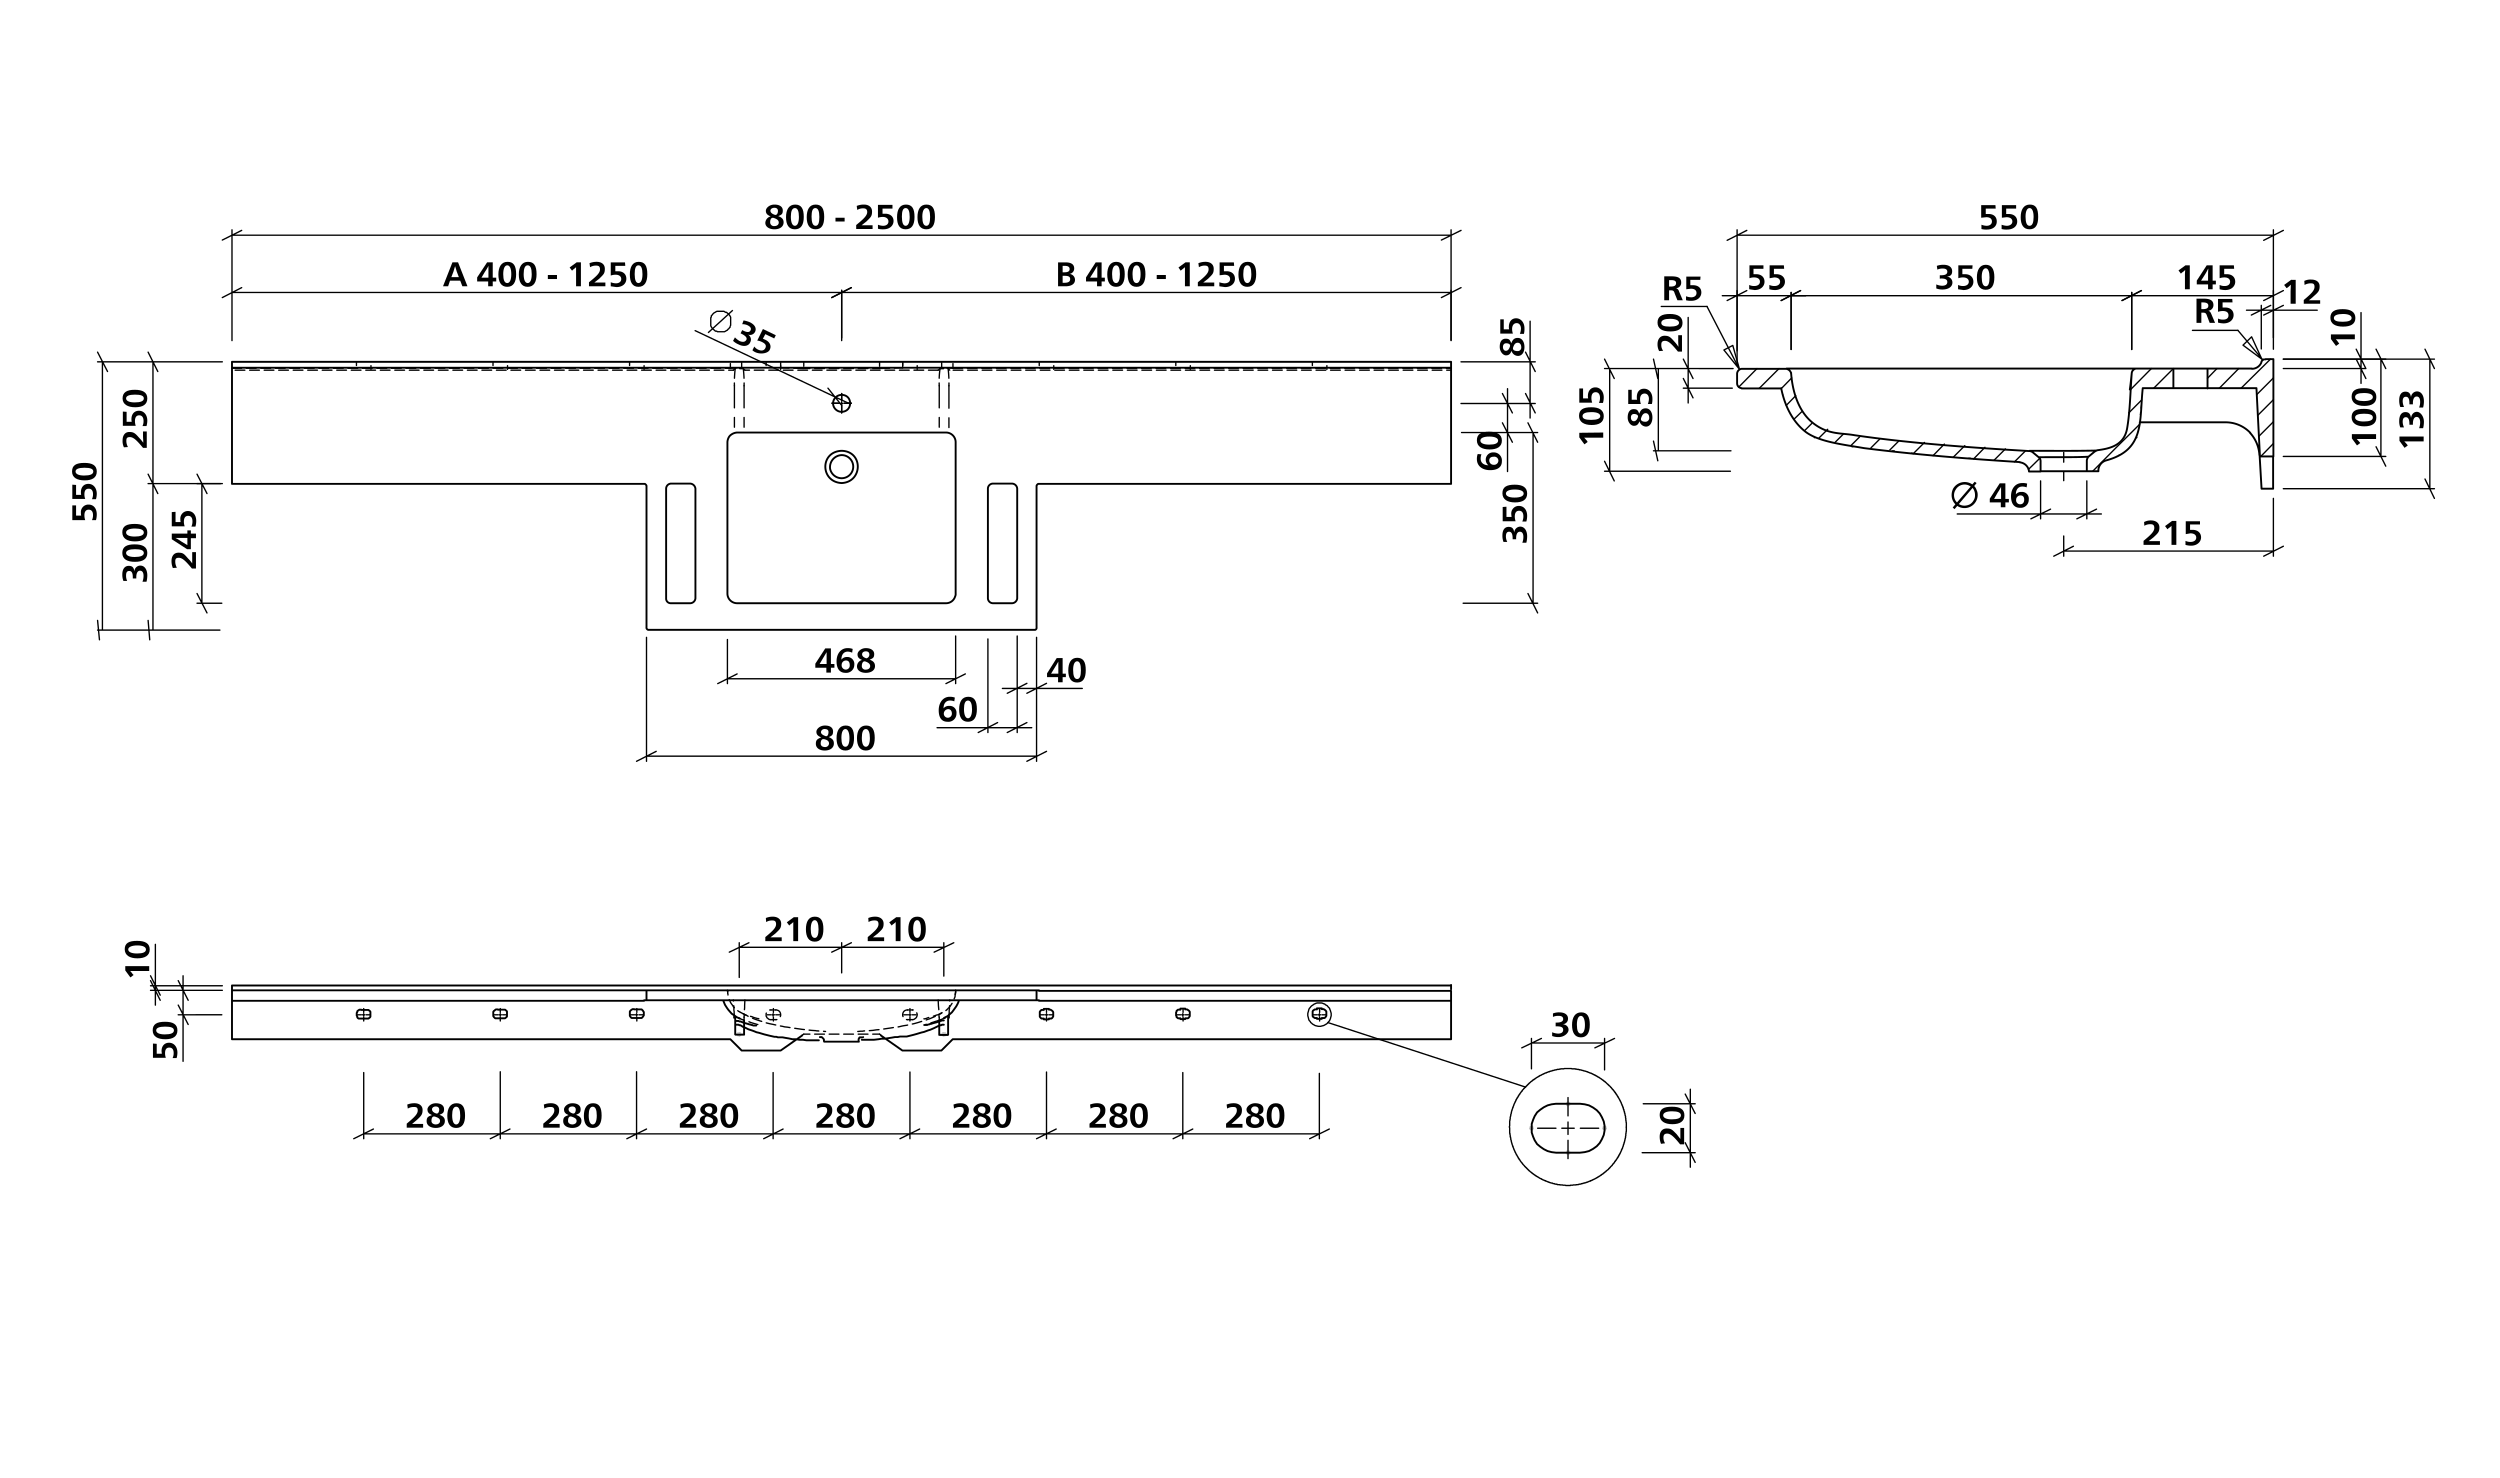 <svg id="Ebene_1" data-name="Ebene 1" xmlns="http://www.w3.org/2000/svg" viewBox="0 0 930 550"><defs><style>.cls-1,.cls-10,.cls-11,.cls-12,.cls-13,.cls-14,.cls-15,.cls-16,.cls-17,.cls-18,.cls-19,.cls-2,.cls-20,.cls-21,.cls-22,.cls-23,.cls-24,.cls-25,.cls-26,.cls-27,.cls-28,.cls-29,.cls-3,.cls-30,.cls-31,.cls-32,.cls-33,.cls-34,.cls-4,.cls-5,.cls-6,.cls-7,.cls-8,.cls-9{fill:none;}.cls-1,.cls-10,.cls-11,.cls-12,.cls-13,.cls-14,.cls-15,.cls-16,.cls-17,.cls-18,.cls-19,.cls-20,.cls-21,.cls-22,.cls-23,.cls-24,.cls-25,.cls-26,.cls-27,.cls-28,.cls-29,.cls-3,.cls-30,.cls-31,.cls-32,.cls-33,.cls-34,.cls-4,.cls-5,.cls-6,.cls-7,.cls-9{stroke:#000;}.cls-1,.cls-2{stroke-miterlimit:10;}.cls-1,.cls-10,.cls-11,.cls-12,.cls-13,.cls-14,.cls-15,.cls-16,.cls-17,.cls-18,.cls-19,.cls-2,.cls-20,.cls-21,.cls-22,.cls-23,.cls-24,.cls-25,.cls-26,.cls-27,.cls-28,.cls-29,.cls-3,.cls-30,.cls-31,.cls-32,.cls-33,.cls-34,.cls-4,.cls-5,.cls-6,.cls-7,.cls-8{stroke-width:0.51px;}.cls-2,.cls-8{stroke:silver;}.cls-10,.cls-11,.cls-12,.cls-13,.cls-14,.cls-15,.cls-16,.cls-17,.cls-18,.cls-19,.cls-20,.cls-21,.cls-22,.cls-23,.cls-24,.cls-25,.cls-26,.cls-27,.cls-28,.cls-29,.cls-3,.cls-30,.cls-31,.cls-32,.cls-33,.cls-34,.cls-4,.cls-5,.cls-6,.cls-7,.cls-8,.cls-9{stroke-linecap:round;stroke-linejoin:round;}.cls-3,.cls-4,.cls-6,.cls-7,.cls-8{stroke-dasharray:86.4 3.6 3.6 3.6;}.cls-4{stroke-dashoffset:83.12px;}.cls-6{stroke-dashoffset:78.19px;}.cls-7{stroke-dashoffset:78.06px;}.cls-9{stroke-width:0.71px;}.cls-10,.cls-11,.cls-12,.cls-13,.cls-14,.cls-15,.cls-16,.cls-17,.cls-18,.cls-19,.cls-20,.cls-21,.cls-22,.cls-23,.cls-24,.cls-25,.cls-26,.cls-27,.cls-28,.cls-29,.cls-30,.cls-31,.cls-32,.cls-33,.cls-34{stroke-dasharray:3.6 1.8;}.cls-11{stroke-dashoffset:1.88px;}.cls-12{stroke-dashoffset:2.32px;}.cls-13{stroke-dashoffset:1.33px;}.cls-14{stroke-dashoffset:1.95px;}.cls-15{stroke-dashoffset:0.52px;}.cls-16{stroke-dashoffset:1.24px;}.cls-17{stroke-dashoffset:0.05px;}.cls-18{stroke-dashoffset:1.87px;}.cls-19{stroke-dashoffset:1.7px;}.cls-20{stroke-dashoffset:2.24px;}.cls-21{stroke-dashoffset:0.42px;}.cls-22{stroke-dashoffset:1.03px;}.cls-23{stroke-dashoffset:1.03px;}.cls-24{stroke-dashoffset:0.05px;}.cls-25{stroke-dashoffset:1.42px;}.cls-26{stroke-dashoffset:0.05px;}.cls-27{stroke-dashoffset:1.7px;}.cls-28{stroke-dashoffset:0.14px;}.cls-29{stroke-dashoffset:1.69px;}.cls-30{stroke-dashoffset:1.88px;}.cls-31{stroke-dashoffset:1.53px;}.cls-32{stroke-dashoffset:1.08px;}.cls-33{stroke-dashoffset:1.71px;}.cls-34{stroke-dashoffset:1.15px;}</style></defs><path d="M28.3,188v3.8h1.9a3.4,3.4,0,0,1-.1-1,2.8,2.8,0,0,1,2.8-3.1c1.9,0,3.1,1.4,3.1,3.7a7.6,7.6,0,0,1-.3,2.1H34.2a4.1,4.1,0,0,0,.4-1.9c0-1.2-.5-2-1.6-2s-1.6.8-1.6,2.1a5.7,5.7,0,0,0,.3,1.8H26.9V188Z"/><path d="M28.3,180.4v3.7h1.9a3.4,3.4,0,0,1-.1-1c0-1.9,1.1-3.1,2.8-3.1s3.1,1.4,3.1,3.7a7.5,7.5,0,0,1-.3,2H34.2a4.1,4.1,0,0,0,.4-1.9c0-1.2-.5-2-1.6-2s-1.6.7-1.6,2.1a4.7,4.7,0,0,0,.3,1.7H26.9v-5.3Z"/><path d="M31.4,172.2c2.9,0,4.6.9,4.6,3.2s-1.7,3.3-4.5,3.3-4.7-1-4.7-3.3S28.3,172.2,31.4,172.2Zm-.1,4.7c2.3,0,3.4-.5,3.4-1.5s-1.1-1.4-3.3-1.4-3.3.5-3.3,1.4S29.2,176.9,31.3,176.9Z"/><path d="M50.7,215.2H49.4v-.5c0-1.5-.4-2.3-1.3-2.3s-1.2.6-1.2,1.7a4.5,4.5,0,0,0,.4,2H45.9a6.4,6.4,0,0,1-.4-2.4c0-2,.9-3.2,2.4-3.2s1.9.8,2.1,2.1h0a2.2,2.2,0,0,1,2.2-2.2c1.6,0,2.6,1.5,2.6,3.7a9.7,9.7,0,0,1-.3,2.3H53a6,6,0,0,0,.4-2.2c0-1.1-.4-1.9-1.3-1.9s-1.4.9-1.4,2.4Z"/><path d="M50.1,202.5c2.9,0,4.7.9,4.7,3.2s-1.7,3.3-4.6,3.3-4.7-1-4.7-3.3S47.1,202.5,50.1,202.5Zm0,4.7c2.2,0,3.4-.5,3.4-1.5s-1.2-1.4-3.3-1.4-3.3.5-3.3,1.4S48,207.2,50.1,207.2Z"/><path d="M50.1,194.9c2.9,0,4.7.9,4.7,3.2s-1.7,3.3-4.6,3.3-4.7-1.1-4.7-3.4S47.1,194.9,50.1,194.9Zm0,4.7c2.2,0,3.4-.5,3.4-1.5s-1.2-1.5-3.3-1.5-3.3.6-3.3,1.5S48,199.6,50.1,199.6Z"/><path d="M291.5,82.7c0,1.7-1.5,2.6-3.4,2.6s-3.4-.9-3.4-2.4a2.6,2.6,0,0,1,2-2.4c-1.3-.5-1.8-1.1-1.8-2.1s1.3-2.3,3.2-2.3,3.1.8,3.1,2.2-.5,1.6-1.7,2.1C290.9,80.9,291.5,81.6,291.5,82.7Zm-5,0a1.4,1.4,0,0,0,1.6,1.4c.9,0,1.6-.5,1.6-1.3s-.6-1.3-1.8-1.7S286.5,82,286.5,82.7Zm2.9-4.2c0-.8-.5-1.2-1.3-1.2s-1.5.4-1.5,1.1.7,1.2,1.6,1.5S289.4,79.1,289.4,78.5Z"/><path d="M299,80.7c0,2.9-1,4.6-3.3,4.6s-3.3-1.7-3.3-4.5,1.1-4.7,3.4-4.7S299,77.6,299,80.7Zm-4.8-.1c0,2.3.6,3.4,1.5,3.4s1.5-1.1,1.5-3.3-.5-3.3-1.5-3.3S294.2,78.5,294.2,80.6Z"/><path d="M306.6,80.7c0,2.9-.9,4.6-3.2,4.6s-3.3-1.7-3.3-4.5,1-4.7,3.3-4.7S306.6,77.6,306.6,80.7Zm-4.7-.1c0,2.3.5,3.4,1.5,3.4s1.4-1.1,1.4-3.3-.5-3.3-1.5-3.3S301.9,78.5,301.9,80.6Z"/><path d="M310.8,81h3.4v1.4h-3.4Z"/><path d="M318.7,76.6a7.2,7.2,0,0,1,2.7-.5c1.6,0,3,.8,3,2.6s-.5,2.1-2.1,3.7l-1.8,1.4h4.1v1.4h-6.1V83.7c2.9-2.3,4.1-3.6,4.1-4.8s-.7-1.4-1.6-1.4a4.2,4.2,0,0,0-2.1.6Z"/><path d="M332,77.6h-3.7v1.9h1c1.8,0,3.1,1,3.1,2.7s-1.4,3.1-3.7,3.1a7.5,7.5,0,0,1-2.1-.2V83.6a5.8,5.8,0,0,0,1.9.4c1.2,0,2-.6,2-1.6s-.8-1.7-2.1-1.7a5.7,5.7,0,0,0-1.8.3V76.2H332Z"/><path d="M340.2,80.7c0,2.9-1,4.6-3.3,4.6s-3.2-1.7-3.2-4.5,1-4.7,3.3-4.7S340.2,77.6,340.2,80.7Zm-4.7-.1c0,2.3.5,3.4,1.4,3.4s1.5-1.1,1.5-3.3-.5-3.3-1.5-3.3S335.5,78.5,335.5,80.6Z"/><path d="M347.8,80.7c0,2.9-.9,4.6-3.2,4.6s-3.3-1.7-3.3-4.5,1-4.7,3.3-4.7S347.8,77.6,347.8,80.7Zm-4.7-.1c0,2.3.5,3.4,1.5,3.4s1.4-1.1,1.4-3.3-.5-3.3-1.4-3.3S343.1,78.5,343.1,80.6Z"/><path d="M310.2,276.6c0,1.6-1.4,2.6-3.4,2.6s-3.3-1-3.3-2.5.6-1.8,2-2.4c-1.3-.5-1.8-1.1-1.8-2.1s1.3-2.3,3.2-2.3,3,.8,3,2.2-.5,1.6-1.6,2.1C309.7,274.8,310.2,275.4,310.2,276.6Zm-4.9,0c0,.8.6,1.3,1.6,1.3a1.4,1.4,0,0,0,1.5-1.3c0-.8-.5-1.3-1.7-1.6S305.3,275.8,305.3,276.6Zm2.9-4.3c0-.8-.6-1.1-1.4-1.1a1.3,1.3,0,0,0-1.4,1.1c0,.7.6,1.1,1.6,1.5S308.2,272.9,308.2,272.3Z"/><path d="M317.7,274.5c0,2.9-.9,4.7-3.2,4.7s-3.3-1.8-3.3-4.6,1.1-4.7,3.4-4.7S317.7,271.5,317.7,274.5Zm-4.7,0q0,3.3,1.5,3.3c.9,0,1.5-1.1,1.5-3.2s-.6-3.4-1.5-3.4S313,272.3,313,274.5Z"/><path d="M325.4,274.5c0,2.9-1,4.7-3.3,4.7s-3.3-1.8-3.3-4.6,1.1-4.7,3.4-4.7S325.4,271.5,325.4,274.5Zm-4.8,0c0,2.2.6,3.3,1.5,3.3s1.5-1.1,1.5-3.2-.5-3.4-1.5-3.4S320.6,272.3,320.6,274.5Z"/><path d="M564,200.6h-1.3v-.4c0-1.5-.4-2.4-1.3-2.4s-1.2.7-1.2,1.8a4.6,4.6,0,0,0,.5,2h-1.4a6.4,6.4,0,0,1-.4-2.4c0-2,.8-3.2,2.3-3.2s1.9.8,2.1,2.1h0a2.3,2.3,0,0,1,2.2-2.2c1.6,0,2.6,1.5,2.6,3.6a9.9,9.9,0,0,1-.3,2.4h-1.5a6,6,0,0,0,.4-2.2c0-1.1-.4-1.9-1.3-1.9s-1.4.9-1.4,2.4Z"/><path d="M560.4,188.5v3.8h1.9c0-.3-.1-.6-.1-1a2.8,2.8,0,0,1,2.8-3.1c1.9,0,3.1,1.5,3.1,3.7a7.6,7.6,0,0,1-.3,2.1h-1.5a4.6,4.6,0,0,0,.4-1.9c0-1.3-.5-2.1-1.6-2.1s-1.6.8-1.6,2.2a5.5,5.5,0,0,0,.3,1.7H559v-5.3Z"/><path d="M563.5,180.3c2.9,0,4.6,1,4.6,3.3s-1.7,3.3-4.5,3.3-4.7-1.1-4.7-3.4S560.4,180.3,563.5,180.3Zm-.1,4.8c2.3,0,3.4-.6,3.4-1.5s-1.1-1.5-3.3-1.5-3.3.6-3.3,1.5S561.3,185.1,563.4,185.1Z"/><path d="M309.1,247h1.3v1.4h-1.3v1.8h-1.7v-1.8h-4.1v-1.5l3.7-5.7h2.1Zm-1.6-1.5v-2.9h0l-1.3,2.2-1.3,2.2h2.6Z"/><path d="M317,242.8a4.2,4.2,0,0,0-1.6-.4c-1.5,0-2.4,1.1-2.4,3h0a2.5,2.5,0,0,1,2.1-1,2.6,2.6,0,0,1,2.7,2.9,3,3,0,0,1-3.3,3c-2.1,0-3.3-1.5-3.3-4.3s1.6-4.9,4.1-4.9a5.4,5.4,0,0,1,1.9.3Zm-3.9,4.5a1.6,1.6,0,0,0,1.5,1.8,1.5,1.5,0,0,0,1.5-1.7c0-1-.4-1.7-1.4-1.7A1.6,1.6,0,0,0,313.1,247.3Z"/><path d="M325.5,247.8c0,1.6-1.5,2.5-3.4,2.5s-3.3-.9-3.3-2.4a2.5,2.5,0,0,1,1.9-2.4c-1.3-.5-1.7-1.1-1.7-2.1s1.3-2.3,3.1-2.3,3.1.8,3.1,2.2-.5,1.6-1.7,2.1C324.9,245.9,325.5,246.6,325.5,247.8Zm-4.9-.1a1.3,1.3,0,0,0,1.5,1.4c.9,0,1.6-.5,1.6-1.3s-.6-1.3-1.7-1.7S320.6,247,320.6,247.7Zm2.8-4.2c0-.8-.5-1.2-1.3-1.2s-1.4.4-1.4,1.1.6,1.2,1.6,1.5A1.4,1.4,0,0,0,323.4,243.5Z"/><path class="cls-1" d="M263.4,123.8l9.2-8.4m-1,5.9.2-.3v-3l-.2-.4-.2-.3-.2-.3-.3-.3-.3-.2-.3-.3h-.3l-.4-.2-.3-.2h-2.6l-.4.2-.3.2-.4.2-.2.2-.3.3-.2.3-.3.3v.4l-.2.3v3l.2.4.2.3.2.3.3.3.3.2.3.3.3.2h.4l.3.2h2.6l.4-.2.3-.2.4-.2.2-.3.3-.2.2-.3.3-.3v-.4"/><path d="M275.5,124l.6-1.2.4.2c1.4.7,2.3.7,2.7-.1s-.1-1.4-1.1-1.9a4.5,4.5,0,0,0-2-.4l.5-1.4a10.9,10.9,0,0,1,2.4.7c1.8.9,2.5,2.2,1.9,3.5a2.1,2.1,0,0,1-2.8,1h0a2.1,2.1,0,0,1,1,2.9c-.6,1.5-2.5,1.8-4.4.8a6.3,6.3,0,0,1-2-1.3l.7-1.3a7.3,7.3,0,0,0,1.8,1.4c1,.4,1.9.4,2.4-.4s-.3-1.6-1.7-2.3Z"/><path d="M288,125.9l-3.3-1.6-.9,1.7.9.4c1.7.8,2.4,2.3,1.6,3.8s-4.5,1.9-6.4.1l.7-1.4a3.5,3.5,0,0,0,1.5,1.2c1.1.5,2.1.4,2.6-.6s0-1.7-1.3-2.3a4.8,4.8,0,0,0-1.7-.5l2.1-4.3,4.8,2.3Z"/><path d="M173.9,106.5H172l-.8-2.1h-3.8l-.7,2.1h-1.9l3.5-8.9h2.1Zm-4-5.5c-.1-.5-.5-1.6-.6-2h0c-.1.4-.5,1.5-.6,2l-.8,2.1h2.8Z"/><path d="M183.3,103.3h1.3v1.4h-1.3v1.8h-1.7v-1.8h-4.1v-1.5l3.7-5.6h2.1Zm-1.6-1.5V98.9h0a15.9,15.9,0,0,1-1.3,2.2l-1.3,2.2h2.6Z"/><path d="M192,102c0,2.9-1,4.7-3.3,4.7s-3.3-1.8-3.3-4.6,1.1-4.7,3.4-4.7S192,98.9,192,102Zm-4.8,0q0,3.3,1.5,3.3c.9,0,1.5-1.1,1.5-3.3s-.6-3.3-1.5-3.3S187.2,99.8,187.2,102Z"/><path d="M199.6,102c0,2.9-1,4.7-3.3,4.7s-3.3-1.8-3.3-4.6,1.1-4.7,3.4-4.7S199.6,98.9,199.6,102Zm-4.8,0c0,2.2.6,3.3,1.5,3.3s1.5-1.1,1.5-3.3-.5-3.3-1.5-3.3S194.8,99.8,194.8,102Z"/><path d="M203.8,102.3h3.4v1.5h-3.4Z"/><path d="M216.1,106.5h-1.8V99.4h0l-1.1.9-.4.4-.9-1.2,2.6-1.9h1.6Z"/><path d="M219.3,97.9a7.2,7.2,0,0,1,2.7-.5c1.6,0,3,.8,3,2.6s-.5,2.1-2.1,3.7l-1.8,1.4h4.1v1.4h-6.1V105c2.9-2.3,4.1-3.5,4.1-4.8s-.7-1.4-1.6-1.4a4.2,4.2,0,0,0-2.1.6Z"/><path d="M232.6,98.9h-3.7v2h1c1.8,0,3.1,1,3.1,2.8s-1.4,3.1-3.7,3.1l-2.1-.3v-1.5a5.8,5.8,0,0,0,1.9.4c1.2,0,2-.6,2-1.6s-.8-1.6-2.1-1.6a5.7,5.7,0,0,0-1.8.3V97.6h5.3Z"/><path d="M240.8,102c0,2.9-1,4.7-3.3,4.7s-3.2-1.8-3.2-4.6,1-4.7,3.3-4.7S240.8,98.9,240.8,102Zm-4.7,0c0,2.2.5,3.3,1.4,3.3s1.5-1.1,1.5-3.3-.5-3.3-1.5-3.3S236.1,99.8,236.1,102Z"/><path d="M564.6,125.7c1.6,0,2.5,1.5,2.5,3.4s-.9,3.3-2.4,3.3a2.5,2.5,0,0,1-2.4-1.9c-.5,1.3-1.1,1.7-2.1,1.7s-2.3-1.3-2.3-3.2.8-3,2.2-3,1.6.5,2.1,1.7C562.7,126.3,563.4,125.7,564.6,125.7Zm-4.3,2c-.8,0-1.2.6-1.2,1.4s.4,1.4,1.1,1.4,1.2-.6,1.5-1.6S560.9,127.7,560.3,127.7Zm4.2,2.9a1.3,1.3,0,0,0,1.4-1.5c0-.9-.5-1.6-1.3-1.6s-1.3.5-1.7,1.7S563.8,130.6,564.5,130.6Z"/><path d="M559.4,118.8v3.7h2a2.8,2.8,0,0,1-.1-.9c0-1.9,1-3.2,2.7-3.2s3.1,1.5,3.1,3.7a7.5,7.5,0,0,1-.2,2.1h-1.5a6.5,6.5,0,0,0,.4-1.9c0-1.2-.6-2.1-1.6-2.1s-1.7.8-1.7,2.2a5.5,5.5,0,0,0,.3,1.7h-4.7v-5.3Z"/><path d="M46.1,166.4a5.3,5.3,0,0,1-.5-2.6c0-1.7.8-3.1,2.5-3.1s2.2.5,3.7,2.2a17.7,17.7,0,0,1,1.5,1.8h0c0-.8-.1-1.9-.1-2.7v-1.5h1.4v6.1H53.2c-2.4-2.9-3.6-4-4.9-4s-1.3.7-1.3,1.6a4.8,4.8,0,0,0,.6,2.1Z"/><path d="M47.1,153.2v3.7H49a3.8,3.8,0,0,1-.1-1c0-1.9,1.1-3.1,2.8-3.1s3.1,1.4,3.1,3.7a7.5,7.5,0,0,1-.3,2H53a4.1,4.1,0,0,0,.4-1.9c0-1.2-.5-2.1-1.6-2.1s-1.6.8-1.6,2.2a5.1,5.1,0,0,0,.3,1.7H45.7v-5.3Z"/><path d="M50.1,145c2.9,0,4.7.9,4.7,3.2s-1.7,3.3-4.5,3.3-4.7-1.1-4.7-3.3S47.1,145,50.1,145Zm0,4.7c2.3,0,3.4-.5,3.4-1.5s-1.1-1.4-3.3-1.4-3.3.5-3.3,1.4S48,149.7,50.1,149.7Z"/><path d="M355,260.9a4.5,4.5,0,0,0-1.6-.3c-1.5,0-2.4,1.1-2.4,2.9h0a2.5,2.5,0,0,1,2.1-.9,2.5,2.5,0,0,1,2.7,2.8,3,3,0,0,1-3.3,3.1c-2.2,0-3.3-1.5-3.3-4.3s1.6-5,4.1-5a5.4,5.4,0,0,1,1.9.3Zm-3.9,4.6a1.5,1.5,0,1,0,3,0c0-.9-.4-1.7-1.4-1.7A1.7,1.7,0,0,0,351.1,265.5Z"/><path d="M363.4,263.8c0,2.9-1,4.7-3.3,4.7s-3.3-1.7-3.3-4.6,1.1-4.7,3.4-4.7S363.4,260.8,363.4,263.8Zm-4.8,0c0,2.2.6,3.4,1.5,3.4s1.5-1.2,1.5-3.3-.5-3.3-1.5-3.3S358.6,261.6,358.6,263.8Z"/><path d="M395.3,250.6h1.2v1.3h-1.2v1.9h-1.7v-1.9h-4.1v-1.4l3.6-5.7h2.2Zm-1.6-1.5v-3h0c-.4.7-1,1.8-1.3,2.2l-1.4,2.3h2.7Z"/><path d="M403.9,249.3c0,2.9-.9,4.6-3.2,4.6s-3.3-1.7-3.3-4.5,1-4.7,3.3-4.7S403.9,246.2,403.9,249.3Zm-4.7-.1c0,2.3.5,3.4,1.5,3.4s1.4-1.1,1.4-3.3-.5-3.3-1.4-3.3S399.2,247.1,399.2,249.2Z"/><path d="M393.6,97.6h2.7c2,0,3.3.6,3.3,2.3a2,2,0,0,1-1.8,2h0a2.2,2.2,0,0,1,2.1,2.2c0,1.8-1.8,2.4-3.5,2.4h-2.8Zm1.7,3.7h.5c1.2,0,2.1-.2,2.1-1.2s-.9-1.2-1.9-1.2h-.7Zm0,3.9h.6c1.5,0,2.2-.4,2.2-1.4s-.8-1.2-2.3-1.2h-.5Z"/><path d="M409.8,103.3H411v1.4h-1.2v1.8h-1.7v-1.8H404v-1.5l3.6-5.6h2.2Zm-1.6-1.5V98.9h0l-1.3,2.2-1.4,2.2h2.7Z"/><path d="M418.4,102c0,2.9-.9,4.7-3.2,4.7s-3.3-1.8-3.3-4.6,1.1-4.7,3.3-4.7S418.4,98.9,418.4,102Zm-4.7,0q0,3.3,1.5,3.3c.9,0,1.4-1.1,1.4-3.3s-.5-3.3-1.4-3.3S413.7,99.8,413.7,102Z"/><path d="M426.1,102c0,2.9-1,4.7-3.3,4.7s-3.3-1.8-3.3-4.6,1.1-4.7,3.4-4.7S426.1,98.9,426.1,102Zm-4.8,0q0,3.3,1.5,3.3c.9,0,1.5-1.1,1.5-3.3s-.6-3.3-1.5-3.3S421.3,99.8,421.3,102Z"/><path d="M430.3,102.3h3.4v1.5h-3.4Z"/><path d="M442.6,106.5h-1.8V99.4h0l-1.1.9-.5.4-.8-1.2,2.6-1.9h1.6Z"/><path d="M445.8,97.9a7.2,7.2,0,0,1,2.7-.5c1.6,0,3,.8,3,2.6s-.5,2.1-2.1,3.7l-1.8,1.4h4.1v1.4h-6.1V105c2.9-2.3,4-3.5,4-4.8s-.7-1.4-1.6-1.4a4.1,4.1,0,0,0-2,.6Z"/><path d="M459.1,98.9h-3.8v2h1c1.8,0,3.1,1,3.1,2.8s-1.5,3.1-3.7,3.1l-2.1-.3v-1.5a7.2,7.2,0,0,0,1.9.4c1.3,0,2.1-.6,2.1-1.6s-.8-1.6-2.1-1.6l-1.8.2V97.6h5.3Z"/><path d="M467.3,102c0,2.9-1,4.7-3.3,4.7s-3.3-1.8-3.3-4.6,1.1-4.7,3.4-4.7S467.3,98.9,467.3,102Zm-4.8,0c0,2.2.6,3.3,1.5,3.3s1.5-1.1,1.5-3.3-.5-3.3-1.5-3.3S462.5,99.8,462.5,102Z"/><path d="M551.1,169a4.5,4.5,0,0,0-.3,1.6c0,1.5,1,2.4,2.9,2.5h0a2.5,2.5,0,0,1-1-2,2.7,2.7,0,0,1,2.9-2.8,3,3,0,0,1,3.1,3.3c0,2.2-1.6,3.3-4.4,3.3s-4.9-1.5-4.9-4.1a5.4,5.4,0,0,1,.3-1.9Zm4.5,3.9a1.6,1.6,0,0,0,1.8-1.5,1.5,1.5,0,0,0-1.7-1.5c-1,0-1.7.4-1.7,1.4A1.6,1.6,0,0,0,555.6,172.9Z"/><path d="M554,160.6c2.9,0,4.7,1,4.7,3.3s-1.8,3.3-4.6,3.3-4.7-1.1-4.7-3.4S550.9,160.6,554,160.6Zm0,4.8q3.3,0,3.3-1.5c0-.9-1.1-1.5-3.3-1.5s-3.3.6-3.3,1.5S551.8,165.4,554,165.4Z"/><path d="M64.3,211.3a6.7,6.7,0,0,1-.5-2.6c0-1.7.8-3.1,2.6-3.1s2.1.5,3.6,2.2a10.1,10.1,0,0,1,1.5,1.8h0v-4.2h1.4v6.1H71.4c-2.4-2.9-3.6-4-4.9-4s-1.3.7-1.3,1.6a4.8,4.8,0,0,0,.6,2.1Z"/><path d="M69.7,198.5v-1.2H71v1.2h1.9v1.7H71v4.1H69.6l-5.7-3.7v-2.1Zm-1.5,1.6h-3a14.2,14.2,0,0,1,2.2,1.3l2.3,1.4v-2.7Z"/><path d="M65.3,190.4v3.8h1.9a3.1,3.1,0,0,1-.1-1,2.8,2.8,0,0,1,2.8-3.1c1.9,0,3.1,1.5,3.1,3.7a7.6,7.6,0,0,1-.3,2.1H71.2a4.6,4.6,0,0,0,.4-1.9c0-1.3-.5-2.1-1.6-2.1s-1.6.8-1.6,2.2a5.5,5.5,0,0,0,.3,1.7H63.9v-5.3Z"/><path d="M55.5,359.4v1.8H48.4a5.9,5.9,0,0,1,.9,1.1l.4.4-1.2.9L46.6,361v-1.6Z"/><path d="M51,350c2.9,0,4.7.9,4.7,3.2s-1.8,3.3-4.6,3.3-4.7-1.1-4.7-3.4S48,350,51,350Zm0,4.7q3.3,0,3.3-1.5c0-.9-1.1-1.5-3.2-1.5s-3.4.6-3.4,1.5S48.8,354.7,51,354.7Z"/><path d="M151.5,410.9a7.2,7.2,0,0,1,2.7-.5c1.6,0,3,.8,3,2.5s-.5,2.2-2.1,3.7l-1.8,1.5h4.1v1.4h-6.1V418c2.9-2.4,4.1-3.6,4.1-4.9s-.7-1.3-1.6-1.3a4.2,4.2,0,0,0-2.1.6Z"/><path d="M165.5,417c0,1.7-1.5,2.6-3.4,2.6s-3.4-.9-3.4-2.5.7-1.8,2-2.3c-1.3-.5-1.7-1.2-1.7-2.1s1.2-2.3,3.1-2.3,3.1.8,3.1,2.2-.5,1.6-1.7,2.1C164.9,415.2,165.5,415.9,165.5,417Zm-5,0c0,.8.7,1.3,1.6,1.3s1.6-.5,1.6-1.3-.6-1.2-1.8-1.6S160.5,416.2,160.5,417Zm2.9-4.2c0-.8-.5-1.2-1.3-1.2s-1.4.4-1.4,1.1.6,1.2,1.5,1.5S163.4,413.4,163.4,412.8Z"/><path d="M173,415c0,2.9-1,4.6-3.3,4.6s-3.3-1.7-3.3-4.5,1.1-4.7,3.4-4.7S173,411.9,173,415Zm-4.8-.1c0,2.3.6,3.4,1.5,3.4s1.5-1.1,1.5-3.3-.5-3.3-1.5-3.3S168.2,412.8,168.2,414.9Z"/><path d="M202.3,410.9a7.2,7.2,0,0,1,2.7-.5c1.6,0,3,.8,3,2.5s-.5,2.2-2.1,3.7l-1.8,1.5h4.1v1.4h-6.1V418c2.9-2.4,4.1-3.6,4.1-4.9s-.8-1.3-1.6-1.3a4.2,4.2,0,0,0-2.1.6Z"/><path d="M216.3,417c0,1.7-1.5,2.6-3.4,2.6s-3.4-.9-3.4-2.5.7-1.8,2-2.3c-1.3-.5-1.7-1.2-1.7-2.1s1.2-2.3,3.1-2.3,3.1.8,3.1,2.2-.5,1.6-1.7,2.1C215.7,415.2,216.3,415.9,216.3,417Zm-5,0c0,.8.7,1.3,1.6,1.3s1.6-.5,1.6-1.3-.6-1.2-1.8-1.6S211.3,416.2,211.3,417Zm2.9-4.2c0-.8-.5-1.2-1.3-1.2s-1.4.4-1.4,1.1.6,1.2,1.5,1.5S214.2,413.4,214.2,412.8Z"/><path d="M223.8,415c0,2.9-1,4.6-3.3,4.6s-3.3-1.7-3.3-4.5,1.1-4.7,3.4-4.7S223.8,411.9,223.8,415Zm-4.8-.1c0,2.3.6,3.4,1.5,3.4s1.5-1.1,1.5-3.3-.5-3.3-1.5-3.3S219,412.8,219,414.9Z"/><path d="M253.1,410.9a7.2,7.2,0,0,1,2.7-.5c1.6,0,3,.8,3,2.5s-.5,2.2-2.1,3.7l-1.8,1.5H259v1.4h-6.1V418c2.9-2.4,4-3.6,4-4.9s-.7-1.3-1.6-1.3a4.1,4.1,0,0,0-2,.6Z"/><path d="M267,417c0,1.7-1.4,2.6-3.3,2.6s-3.4-.9-3.4-2.5.7-1.8,2-2.3c-1.3-.5-1.8-1.2-1.8-2.1s1.3-2.3,3.2-2.3,3.1.8,3.1,2.2-.5,1.6-1.7,2.1C266.5,415.2,267,415.9,267,417Zm-4.9,0c0,.8.7,1.3,1.6,1.3s1.6-.5,1.6-1.3-.6-1.2-1.8-1.6S262.1,416.2,262.1,417Zm2.9-4.2c0-.8-.5-1.2-1.3-1.2s-1.5.4-1.5,1.1.7,1.2,1.6,1.5S265,413.4,265,412.8Z"/><path d="M274.6,415c0,2.9-1,4.6-3.3,4.6s-3.3-1.7-3.3-4.5,1.1-4.7,3.4-4.7S274.6,411.9,274.6,415Zm-4.8-.1c0,2.3.6,3.4,1.5,3.4s1.5-1.1,1.5-3.3-.5-3.3-1.5-3.3S269.8,412.8,269.8,414.9Z"/><path d="M303.9,410.9a7.2,7.2,0,0,1,2.7-.5c1.6,0,3,.8,3,2.5s-.5,2.2-2.2,3.7l-1.7,1.5h4.1v1.4h-6.1V418c2.9-2.4,4-3.6,4-4.9s-.7-1.3-1.6-1.3a4.1,4.1,0,0,0-2,.6Z"/><path d="M317.8,417c0,1.7-1.4,2.6-3.3,2.6s-3.4-.9-3.4-2.5.7-1.8,2-2.3c-1.3-.5-1.8-1.2-1.8-2.1s1.3-2.3,3.2-2.3,3.1.8,3.1,2.2-.5,1.6-1.7,2.1C317.3,415.2,317.8,415.9,317.8,417Zm-4.9,0c0,.8.7,1.3,1.6,1.3s1.6-.5,1.6-1.3-.6-1.2-1.8-1.6S312.9,416.2,312.9,417Zm2.9-4.2a1.2,1.2,0,0,0-1.3-1.2c-.8,0-1.5.4-1.5,1.1s.7,1.2,1.6,1.5S315.8,413.4,315.8,412.8Z"/><path d="M325.4,415c0,2.9-1,4.6-3.3,4.6s-3.3-1.7-3.3-4.5,1.1-4.7,3.4-4.7S325.4,411.9,325.4,415Zm-4.8-.1c0,2.3.6,3.4,1.5,3.4s1.5-1.1,1.5-3.3-.5-3.3-1.5-3.3S320.6,412.8,320.6,414.9Z"/><path d="M354.7,410.9a7.2,7.2,0,0,1,2.7-.5c1.6,0,3,.8,3,2.5s-.5,2.2-2.2,3.7l-1.7,1.5h4.1v1.4h-6.1V418c2.9-2.4,4-3.6,4-4.9s-.7-1.3-1.6-1.3a4.1,4.1,0,0,0-2,.6Z"/><path d="M368.6,417c0,1.7-1.4,2.6-3.4,2.6s-3.3-.9-3.3-2.5.6-1.8,2-2.3c-1.3-.5-1.8-1.2-1.8-2.1s1.3-2.3,3.2-2.3,3.1.8,3.1,2.2-.6,1.6-1.7,2.1C368.1,415.2,368.6,415.9,368.6,417Zm-4.9,0c0,.8.7,1.3,1.6,1.3s1.6-.5,1.6-1.3-.6-1.2-1.8-1.6S363.7,416.2,363.7,417Zm2.9-4.2c0-.8-.6-1.2-1.4-1.2a1.3,1.3,0,0,0-1.4,1.1c0,.8.7,1.2,1.6,1.5S366.6,413.4,366.6,412.8Z"/><path d="M376.2,415c0,2.9-1,4.6-3.3,4.6s-3.3-1.7-3.3-4.5,1.1-4.7,3.4-4.7S376.2,411.9,376.2,415Zm-4.8-.1c0,2.3.6,3.4,1.5,3.4s1.5-1.1,1.5-3.3-.5-3.3-1.5-3.3S371.4,412.8,371.4,414.9Z"/><path d="M405.5,410.9a7.2,7.2,0,0,1,2.7-.5c1.6,0,3,.8,3,2.5s-.5,2.2-2.2,3.7l-1.7,1.5h4.1v1.4h-6.1V418c2.9-2.4,4-3.6,4-4.9s-.7-1.3-1.6-1.3a4.1,4.1,0,0,0-2,.6Z"/><path d="M419.4,417c0,1.7-1.4,2.6-3.4,2.6s-3.3-.9-3.3-2.5.6-1.8,2-2.3c-1.3-.5-1.8-1.2-1.8-2.1s1.3-2.3,3.2-2.3,3.1.8,3.1,2.2-.6,1.6-1.7,2.1C418.9,415.2,419.4,415.9,419.4,417Zm-4.9,0c0,.8.7,1.3,1.6,1.3s1.6-.5,1.6-1.3-.6-1.2-1.8-1.6S414.5,416.2,414.5,417Zm2.9-4.2c0-.8-.6-1.2-1.4-1.2a1.3,1.3,0,0,0-1.4,1.1c0,.8.7,1.2,1.6,1.5S417.4,413.4,417.4,412.8Z"/><path d="M427,415c0,2.9-1,4.6-3.3,4.6s-3.3-1.7-3.3-4.5,1.1-4.7,3.4-4.7S427,411.9,427,415Zm-4.8-.1c0,2.3.6,3.4,1.5,3.4s1.5-1.1,1.5-3.3-.5-3.3-1.5-3.3S422.2,412.8,422.2,414.9Z"/><path d="M456.3,410.9a7.2,7.2,0,0,1,2.7-.5c1.6,0,3,.8,3,2.5s-.5,2.2-2.2,3.7l-1.7,1.5h4.1v1.4h-6.1V418c2.9-2.4,4-3.6,4-4.9s-.7-1.3-1.6-1.3a4.1,4.1,0,0,0-2,.6Z"/><path d="M470.2,417c0,1.7-1.4,2.6-3.4,2.6s-3.3-.9-3.3-2.5.6-1.8,2-2.3c-1.3-.5-1.8-1.2-1.8-2.1s1.3-2.3,3.2-2.3,3.1.8,3.1,2.2-.6,1.6-1.7,2.1C469.7,415.2,470.2,415.9,470.2,417Zm-4.9,0c0,.8.7,1.3,1.6,1.3s1.6-.5,1.6-1.3-.6-1.2-1.8-1.6S465.3,416.2,465.3,417Zm2.9-4.2c0-.8-.6-1.2-1.4-1.2a1.3,1.3,0,0,0-1.4,1.1c0,.8.7,1.2,1.6,1.5S468.2,413.4,468.2,412.8Z"/><path d="M477.8,415c0,2.9-1,4.6-3.3,4.6s-3.3-1.7-3.3-4.5,1.1-4.7,3.4-4.7S477.8,411.9,477.8,415Zm-4.8-.1c0,2.3.6,3.4,1.5,3.4s1.5-1.1,1.5-3.3-.6-3.3-1.5-3.3S473,412.8,473,414.9Z"/><path d="M58.3,388.3V392h1.9c0-.4-.1-.6-.1-1,0-1.9,1.1-3.1,2.8-3.1s3.1,1.4,3.1,3.7a7.5,7.5,0,0,1-.3,2H64.2a4.1,4.1,0,0,0,.4-1.9c0-1.2-.5-2-1.6-2s-1.6.7-1.6,2.1a4.7,4.7,0,0,0,.3,1.7H56.9v-5.3Z"/><path d="M61.4,380.1c2.9,0,4.6.9,4.6,3.2s-1.7,3.3-4.5,3.3-4.7-1-4.7-3.3S58.3,380.1,61.4,380.1Zm-.1,4.7c2.3,0,3.4-.5,3.4-1.5s-1.1-1.4-3.3-1.4-3.3.5-3.3,1.4S59.2,384.8,61.3,384.8Z"/><path d="M323,341.5a6.7,6.7,0,0,1,2.6-.5c1.7,0,3.1.9,3.1,2.6s-.5,2.1-2.2,3.7l-1.8,1.4h4.2v1.4h-6.1v-1.5c2.8-2.3,4-3.5,4-4.8s-.7-1.4-1.6-1.4a4.2,4.2,0,0,0-2.1.6Z"/><path d="M335,350.1h-1.8V343h0a5.9,5.9,0,0,1-1.1.9l-.4.4-.9-1.2,2.6-1.9H335Z"/><path d="M344.4,345.6c0,2.9-.9,4.7-3.2,4.7s-3.3-1.8-3.3-4.6,1-4.7,3.3-4.7S344.4,342.6,344.4,345.6Zm-4.7,0q0,3.3,1.5,3.3c.9,0,1.4-1.1,1.4-3.2s-.5-3.4-1.4-3.4S339.7,343.4,339.7,345.6Z"/><path d="M284.9,341.5a6.7,6.7,0,0,1,2.6-.5c1.7,0,3.1.9,3.1,2.6s-.5,2.1-2.2,3.7l-1.8,1.4h4.2v1.4h-6.1v-1.5c2.8-2.3,4-3.5,4-4.8s-.7-1.4-1.6-1.4a4.5,4.5,0,0,0-2.1.6Z"/><path d="M296.9,350.1h-1.8V343h0a5.9,5.9,0,0,1-1.1.9l-.4.4-.9-1.2,2.6-1.9h1.6Z"/><path d="M306.3,345.6c0,2.9-.9,4.7-3.2,4.7s-3.3-1.8-3.3-4.6,1-4.7,3.3-4.7S306.3,342.6,306.3,345.6Zm-4.7,0q0,3.3,1.5,3.3c.9,0,1.4-1.1,1.4-3.2s-.5-3.4-1.4-3.4S301.6,343.4,301.6,345.6Z"/><path d="M617.2,130.6a5.3,5.3,0,0,1-.6-2.6c0-1.7.9-3.1,2.6-3.1s2.2.5,3.7,2.2a12.9,12.9,0,0,1,1.4,1.8h.1a24.4,24.4,0,0,1-.1-2.7v-1.5h1.4v6.1h-1.5c-2.3-2.8-3.5-4-4.8-4s-1.4.7-1.4,1.6a3.5,3.5,0,0,0,.7,2.1Z"/><path d="M621.2,116.8c2.9,0,4.7,1,4.7,3.3s-1.7,3.2-4.6,3.2-4.7-1-4.7-3.3S618.2,116.8,621.2,116.8Zm0,4.7c2.2,0,3.4-.5,3.4-1.4s-1.2-1.5-3.3-1.5-3.3.5-3.3,1.5S619,121.5,621.2,121.5Z"/><path d="M901.6,162.4v1.8h-7.2l1,1.1.3.4-1.2.9-1.9-2.6v-1.6Z"/><path d="M897.6,158h-1.3v-.4c0-1.5-.4-2.4-1.3-2.4s-1.2.7-1.2,1.7a5,5,0,0,0,.5,2.1h-1.4a6.4,6.4,0,0,1-.4-2.4c0-2,.8-3.3,2.3-3.3s1.9.9,2.1,2.2h0c.2-1.4,1-2.3,2.2-2.3s2.6,1.6,2.6,3.7a9.9,9.9,0,0,1-.3,2.4h-1.5a6,6,0,0,0,.4-2.2c0-1.1-.4-2-1.3-2s-1.4.9-1.4,2.5Z"/><path d="M897.6,150.4h-1.3v-.5c0-1.5-.4-2.3-1.3-2.3s-1.2.7-1.2,1.7a5.4,5.4,0,0,0,.5,2.1h-1.4a7.3,7.3,0,0,1-.4-2.5c0-2,.8-3.2,2.3-3.2s1.9.9,2.1,2.1h0a2.3,2.3,0,0,1,2.2-2.2c1.6,0,2.6,1.5,2.6,3.7a9.1,9.1,0,0,1-.3,2.3h-1.5a5.2,5.2,0,0,0,.4-2.1c0-1.2-.4-2-1.3-2s-1.4.9-1.4,2.4Z"/><path d="M883.9,161.5v1.8h-7.2l1,1.1.3.4-1.2.9-1.9-2.6v-1.6Z"/><path d="M879.4,152.1c2.9,0,4.6.9,4.6,3.2s-1.7,3.3-4.5,3.3-4.7-1.1-4.7-3.4S876.3,152.1,879.4,152.1Zm-.1,4.7c2.3,0,3.4-.5,3.4-1.5s-1.1-1.4-3.3-1.4-3.3.5-3.3,1.4S877.2,156.8,879.3,156.8Z"/><path d="M879.4,144.4c2.9,0,4.6,1,4.6,3.3s-1.7,3.3-4.5,3.3-4.7-1.1-4.7-3.4S876.3,144.4,879.4,144.4Zm-.1,4.8c2.3,0,3.4-.6,3.4-1.5s-1.1-1.5-3.3-1.5-3.3.5-3.3,1.5S877.2,149.2,879.3,149.2Z"/><path d="M876,124.4v1.8h-7.1a5.9,5.9,0,0,1,.9,1.1l.4.5-1.2.9-1.9-2.6v-1.7Z"/><path d="M871.5,115c2.9,0,4.7,1,4.7,3.3s-1.8,3.2-4.6,3.2-4.7-1-4.7-3.3S868.5,115,871.5,115Zm0,4.7c2.2,0,3.3-.5,3.3-1.4s-1.1-1.5-3.2-1.5-3.4.5-3.4,1.5S869.3,119.7,871.5,119.7Z"/><path d="M742.4,77.6h-3.7v2h1c1.9,0,3.1,1,3.1,2.8s-1.4,3-3.7,3a7.1,7.1,0,0,1-2-.2V83.6a5.8,5.8,0,0,0,1.9.4c1.2,0,2-.6,2-1.6s-.7-1.6-2.1-1.6L737,81V76.3h5.3Z"/><path d="M750,77.6h-3.7v2h.9c1.9,0,3.2,1,3.2,2.8s-1.5,3-3.8,3a7.1,7.1,0,0,1-2-.2V83.6a6.5,6.5,0,0,0,1.9.4c1.2,0,2.1-.6,2.1-1.6s-.8-1.6-2.2-1.6l-1.7.2V76.3H750Z"/><path d="M758.2,80.7c0,2.9-.9,4.6-3.2,4.6s-3.3-1.7-3.3-4.5,1.1-4.7,3.4-4.7S758.2,77.6,758.2,80.7Zm-4.7-.1c0,2.3.5,3.4,1.5,3.4s1.5-1.1,1.5-3.3-.6-3.3-1.5-3.3S753.5,78.5,753.5,80.6Z"/><path d="M734.4,180.8a3.8,3.8,0,0,1,.9,1.5,3.9,3.9,0,0,1,.4,1.8,4.9,4.9,0,0,1-7.6,4.1l-1,1.2-.7-.6,1-1.2a4.8,4.8,0,0,1-1.4-3.4,5.4,5.4,0,0,1,.6-2.5,5,5,0,0,1,7.1-1.5l.9-1,.7.5Zm-6.4,6.1,5.1-5.9a3.8,3.8,0,0,0-5.6,1.2,3.6,3.6,0,0,0-.6,2A3.7,3.7,0,0,0,728,186.9Zm5.8-5.4-5.1,6a3.7,3.7,0,0,0,2.1.6,4.6,4.6,0,0,0,2-.5,4,4,0,0,0,1.4-1.5,3.3,3.3,0,0,0,.5-2A4.1,4.1,0,0,0,733.8,181.5Z"/><path d="M746,185.6h1.3v1.3H746v1.8h-1.7v-1.8h-4.1v-1.4l3.7-5.7H746Zm-1.6-1.6v-2.9h0a21.4,21.4,0,0,1-1.3,2.2l-1.3,2.3h2.6Z"/><path d="M753.9,181.3a4.1,4.1,0,0,0-1.6-.3c-1.5,0-2.4,1.1-2.4,2.9h0a2.5,2.5,0,0,1,2.1-.9,2.5,2.5,0,0,1,2.7,2.8,3,3,0,0,1-3.3,3.1c-2.1,0-3.3-1.5-3.3-4.3s1.6-4.9,4.1-4.9a5.5,5.5,0,0,1,1.9.2Zm-3.9,4.6a1.5,1.5,0,0,0,1.5,1.7c1,0,1.5-.7,1.5-1.7s-.4-1.6-1.4-1.6A1.6,1.6,0,0,0,750,185.9Z"/><path d="M797.6,194.2a5.3,5.3,0,0,1,2.6-.6c1.7,0,3.1.9,3.1,2.6s-.5,2.1-2.2,3.7l-1.8,1.4h4.2v1.4h-6.1v-1.5c2.8-2.3,4-3.5,4-4.8s-.7-1.4-1.6-1.4a4.2,4.2,0,0,0-2.1.6Z"/><path d="M809.6,202.7h-1.8v-7.1h0a5.9,5.9,0,0,1-1.1.9l-.4.4-.9-1.2,2.6-1.9h1.6Z"/><path d="M818.4,195.1h-3.7v2h.9c1.9,0,3.2,1.1,3.2,2.8s-1.5,3.1-3.7,3.1a7.6,7.6,0,0,1-2.1-.3v-1.5a4.3,4.3,0,0,0,1.9.4c1.2,0,2.1-.6,2.1-1.6s-.8-1.6-2.2-1.6l-1.7.3v-4.8h5.3Z"/><path d="M612.2,151.9c1.6,0,2.5,1.5,2.5,3.4s-.9,3.4-2.4,3.4a2.6,2.6,0,0,1-2.4-2c-.5,1.3-1.1,1.7-2.1,1.7s-2.3-1.2-2.3-3.1.8-3.1,2.2-3.1,1.6.5,2.1,1.7C610.3,152.5,611,151.9,612.2,151.9Zm-4.3,2.1c-.8,0-1.2.5-1.2,1.3s.4,1.4,1.1,1.4,1.2-.6,1.5-1.5S608.5,154,607.9,154Zm4.2,2.9a1.4,1.4,0,0,0,1.4-1.6c0-.9-.5-1.6-1.3-1.6s-1.3.6-1.7,1.8S611.4,156.9,612.1,156.9Z"/><path d="M607,145v3.7h2a3.4,3.4,0,0,1-.1-1c0-1.9,1-3.1,2.7-3.1s3.1,1.4,3.1,3.7a7.1,7.1,0,0,1-.2,2H613a5.8,5.8,0,0,0,.4-1.9c0-1.2-.6-2-1.6-2s-1.7.7-1.7,2.1a5.7,5.7,0,0,0,.3,1.8h-4.7V145Z"/><path d="M596.4,160.9v1.9h-7.1l1,1.1.3.5-1.2.9-1.9-2.6v-1.7Z"/><path d="M592,151.5c2.8,0,4.6,1,4.6,3.3s-1.7,3.3-4.5,3.3-4.7-1.1-4.7-3.4S588.9,151.5,592,151.5Zm-.1,4.7c2.3,0,3.4-.5,3.4-1.4s-1.1-1.5-3.3-1.5-3.3.5-3.3,1.5S589.8,156.2,591.9,156.2Z"/><path d="M588.9,144.5v3.7h1.9a2.8,2.8,0,0,1-.1-.9c0-1.9,1.1-3.2,2.8-3.2s3.1,1.5,3.1,3.7a7.6,7.6,0,0,1-.3,2.1h-1.5a4.3,4.3,0,0,0,.4-1.9c0-1.2-.5-2.1-1.6-2.1s-1.6.8-1.6,2.2a5.5,5.5,0,0,0,.3,1.7h-4.8v-5.3Z"/><path d="M619.1,102.8h2.6c2.2,0,3.7.4,3.7,2.3a2,2,0,0,1-1.9,2.1h0a1.7,1.7,0,0,1,1.1,1.2l1.4,3.3h-2l-1-2.5c-.3-1-.5-1.2-1.6-1.2h-.5v3.7h-1.8Zm1.8,3.8h.6c1.4,0,2-.4,2-1.3s-.8-1.1-2-1.1h-.6Z"/><path d="M632.5,104.1h-3.7v2h1c1.9,0,3.1,1,3.1,2.7s-1.4,3.1-3.7,3.1a7.1,7.1,0,0,1-2-.2v-1.5a5.8,5.8,0,0,0,1.9.4c1.2,0,2-.6,2-1.6s-.7-1.6-2.1-1.6l-1.7.2v-4.7h5.3Z"/><path d="M721.6,103.7v-1.3h.5c1.5,0,2.3-.4,2.3-1.3s-.7-1.2-1.7-1.2a4.5,4.5,0,0,0-2,.4l-.2-1.4a7.3,7.3,0,0,1,2.5-.4c2,0,3.2.9,3.2,2.4s-.8,1.9-2.1,2h0a2.2,2.2,0,0,1,2.2,2.2c0,1.6-1.5,2.6-3.7,2.6a6.2,6.2,0,0,1-2.3-.4v-1.5a5.8,5.8,0,0,0,2.1.5c1.2,0,2-.4,2-1.4s-.9-1.3-2.4-1.3Z"/><path d="M733.7,100H730v2h1c1.9,0,3.1,1.1,3.1,2.8s-1.4,3.1-3.7,3.1l-2-.3V106a4.1,4.1,0,0,0,1.9.4c1.2,0,2.1-.6,2.1-1.6s-.8-1.6-2.2-1.6a5.1,5.1,0,0,0-1.7.3V98.7h5.3Z"/><path d="M741.9,103.1c0,2.9-.9,4.7-3.2,4.7s-3.3-1.8-3.3-4.6,1.1-4.7,3.3-4.7S741.9,100.1,741.9,103.1Zm-4.7,0c0,2.2.5,3.4,1.5,3.4s1.4-1.2,1.4-3.3-.5-3.4-1.4-3.4S737.2,100.9,737.2,103.1Z"/><path d="M656,100h-3.7v2h1c1.9,0,3.1,1.1,3.1,2.8s-1.4,3.1-3.7,3.1l-2-.3V106a4.1,4.1,0,0,0,1.9.4c1.2,0,2.1-.6,2.1-1.6s-.8-1.6-2.2-1.6a4.7,4.7,0,0,0-1.7.3V98.7H656Z"/><path d="M663.7,100h-3.8v2h.9c1.9,0,3.2,1.1,3.2,2.8s-1.5,3.1-3.7,3.1a7.6,7.6,0,0,1-2.1-.3V106a4.6,4.6,0,0,0,1.9.4c1.2,0,2.1-.6,2.1-1.6s-.8-1.6-2.2-1.6l-1.7.3V98.7h5.3Z"/><path d="M814.6,107.6h-1.8v-4.7a17.7,17.7,0,0,1,.1-2.4h-.1a5.9,5.9,0,0,1-1.1.9l-.4.4-.9-1.2,2.6-1.9h1.6Z"/><path d="M823.1,104.4h1.2v1.4h-1.2v1.8h-1.7v-1.8h-4.2v-1.4l3.7-5.7h2.2Zm-1.7-1.5c0-.7,0-1.9.1-2.9h-.1a21.8,21.8,0,0,1-1.2,2.2l-1.4,2.2h2.6Z"/><path d="M831.1,100h-3.7v2h1c1.9,0,3.1,1.1,3.1,2.8s-1.4,3.1-3.7,3.1a8.2,8.2,0,0,1-2.1-.3V106a4.1,4.1,0,0,0,1.9.4c1.2,0,2-.6,2-1.6s-.8-1.6-2.1-1.6a5.7,5.7,0,0,0-1.8.3V98.7h5.3Z"/><path d="M817.1,111.1h2.6c2.2,0,3.7.5,3.7,2.4a2.1,2.1,0,0,1-1.9,2.1h0c.6.2.8.5,1.1,1.2l1.4,3.3h-2l-1-2.6c-.3-.9-.5-1.2-1.6-1.2h-.5v3.8h-1.8Zm1.8,3.9h.5c1.5,0,2.1-.4,2.1-1.3s-.8-1.2-2.1-1.2h-.5Z"/><path d="M830.5,112.5h-3.7v1.9h1c1.9,0,3.1,1.1,3.1,2.8s-1.4,3.1-3.7,3.1a8.2,8.2,0,0,1-2.1-.3v-1.5a4.1,4.1,0,0,0,1.9.4c1.2,0,2-.5,2-1.6s-.8-1.6-2.1-1.6a5.7,5.7,0,0,0-1.8.3v-4.8h5.3Z"/><path d="M854,113h-1.9v-4.6c0-.8.1-2,.1-2.5h0l-1.1,1-.5.3-.9-1.2,2.6-1.9H854Z"/><path d="M857.2,104.5a5.3,5.3,0,0,1,2.6-.5c1.7,0,3.1.8,3.1,2.5s-.5,2.2-2.2,3.7a17.7,17.7,0,0,1-1.8,1.5h4.2V113H857v-1.4c2.9-2.4,4-3.6,4-4.9s-.7-1.3-1.6-1.3a4.8,4.8,0,0,0-2.1.6Z"/><path d="M617.9,425.5a7.2,7.2,0,0,1-.5-2.7c0-1.6.8-3,2.6-3s2.1.5,3.7,2.1l1.4,1.8h0v-4.1h1.4v6.1H625c-2.3-2.9-3.6-4-4.8-4s-1.4.7-1.4,1.6a4.1,4.1,0,0,0,.6,2Z"/><path d="M622,411.7c2.9,0,4.6.9,4.6,3.2s-1.7,3.3-4.5,3.3-4.7-1.1-4.7-3.4S618.9,411.7,622,411.7Zm-.1,4.7c2.3,0,3.4-.5,3.4-1.5s-1.1-1.5-3.3-1.5-3.3.6-3.3,1.5S619.8,416.4,621.9,416.4Z"/><path d="M578.7,381.8v-1.4h.4c1.5,0,2.4-.4,2.4-1.3s-.7-1.2-1.7-1.2a4.6,4.6,0,0,0-2.1.4V377a6.4,6.4,0,0,1,2.4-.4c2,0,3.2.9,3.2,2.3a2,2,0,0,1-2.1,2.1h0c1.4.1,2.3.9,2.3,2.1s-1.6,2.7-3.7,2.7a6.7,6.7,0,0,1-2.4-.4V384a6.3,6.3,0,0,0,2.2.5c1.1,0,1.9-.4,1.9-1.4s-.8-1.3-2.4-1.3Z"/><path d="M591.4,381.2c0,2.9-1,4.7-3.3,4.7s-3.3-1.8-3.3-4.6,1.1-4.7,3.4-4.7S591.4,378.2,591.4,381.2Zm-4.8,0q0,3.3,1.5,3.3c.9,0,1.5-1.1,1.5-3.2s-.6-3.4-1.5-3.4S586.6,379,586.6,381.2Z"/><polyline class="cls-1" points="490.8 373.1 490.5 373.1 490 373.1 489.6 373.2 489.2 373.4 488.9 373.5 488.5 373.8 488.2 374 487.9 374.2 487.6 374.5 487.4 374.8 487.1 375.1 486.9 375.5 486.8 375.9 486.7 376.3 486.6 376.6 486.5 377 486.5 377.4 486.5 377.9 486.6 378.2 486.7 378.6 486.8 379 486.9 379.4 487.1 379.7 487.4 380 487.6 380.4 487.9 380.6 488.2 380.9 488.5 381.1 488.9 381.3 489.2 381.5 489.6 381.6 490 381.7 490.5 381.8 490.8 381.8 491.2 381.8 491.6 381.7 492 381.6 492.4 381.5 492.8 381.3 493.1 381.1 493.5 380.9 493.8 380.6 494 380.4 494.3 380 494.6 379.7 494.7 379.4 494.9 379 495 378.6 495.1 378.2 495.2 377.9 495.2 377.4 495.2 377 495.1 376.6 495 376.3 494.9 375.9 494.7 375.5 494.6 375.1 494.3 374.8 494 374.5 493.8 374.2 493.5 374 493.1 373.8 492.8 373.5 492.4 373.4 492 373.2 491.6 373.1 491.2 373.1 490.8 373.1"/><path class="cls-2" d="M275.9,384.8h-1.8m.9.9v-1.8m-.7,1.5,1.3-1.3m-1.3,0,1.3,1.3m76.4-.6h-1.8m.9.9v-1.8m-.6,1.5,1.3-1.3m-1.3,0,1.3,1.3"/><path class="cls-2" d="M597.8,419.7H596m.9.9v-1.8m-.6,1.5,1.2-1.3m-1.2,0,1.2,1.3m-26.9-.6h-1.8m.9.9v-1.8m-.6,1.5,1.2-1.3m-1.2,0,1.2,1.3m13.9,8.5h-1.8m.9.8v-1.7m-.6,1.5,1.3-1.3m-1.3,0,1.3,1.3m.2-18.8h-1.8m.9.9v-1.8m-.6,1.6L584,410m-1.3,0,1.3,1.3"/><line class="cls-3" x1="186.1" y1="378.4" x2="186.1" y2="379.8"/><line class="cls-3" x1="187" y1="377.5" x2="188.4" y2="377.5"/><line class="cls-3" x1="186.1" y1="376.6" x2="186.1" y2="375.2"/><line class="cls-3" x1="185.2" y1="377.5" x2="183.8" y2="377.5"/><line class="cls-3" x1="236.9" y1="378.4" x2="236.9" y2="379.8"/><line class="cls-3" x1="237.8" y1="377.5" x2="239.2" y2="377.5"/><line class="cls-3" x1="236.9" y1="376.6" x2="236.9" y2="375.2"/><line class="cls-3" x1="236" y1="377.5" x2="234.6" y2="377.5"/><line class="cls-3" x1="287.7" y1="378.4" x2="287.7" y2="379.8"/><line class="cls-3" x1="288.6" y1="377.5" x2="290" y2="377.5"/><line class="cls-3" x1="287.7" y1="376.6" x2="287.7" y2="375.2"/><line class="cls-3" x1="286.8" y1="377.5" x2="285.4" y2="377.5"/><line class="cls-3" x1="338.5" y1="378.4" x2="338.5" y2="379.8"/><line class="cls-3" x1="339.4" y1="377.5" x2="340.8" y2="377.5"/><line class="cls-3" x1="338.5" y1="376.6" x2="338.5" y2="375.2"/><line class="cls-3" x1="337.6" y1="377.5" x2="336.2" y2="377.5"/><line class="cls-3" x1="389.3" y1="378.4" x2="389.3" y2="379.8"/><line class="cls-3" x1="390.2" y1="377.5" x2="391.6" y2="377.5"/><line class="cls-3" x1="389.3" y1="376.6" x2="389.3" y2="375.2"/><line class="cls-3" x1="388.4" y1="377.5" x2="387" y2="377.5"/><line class="cls-3" x1="440.1" y1="378.4" x2="440.1" y2="379.8"/><line class="cls-3" x1="441" y1="377.5" x2="442.3" y2="377.5"/><line class="cls-3" x1="440.1" y1="376.6" x2="440.1" y2="375.2"/><line class="cls-3" x1="439.2" y1="377.5" x2="437.8" y2="377.5"/><line class="cls-3" x1="490.9" y1="378.4" x2="490.9" y2="379.8"/><line class="cls-3" x1="491.8" y1="377.5" x2="493.1" y2="377.5"/><line class="cls-3" x1="490.9" y1="376.6" x2="490.9" y2="375.2"/><line class="cls-3" x1="490" y1="377.5" x2="488.6" y2="377.5"/><line class="cls-3" x1="135.3" y1="378.4" x2="135.3" y2="379.8"/><line class="cls-3" x1="136.2" y1="377.5" x2="137.6" y2="377.5"/><line class="cls-3" x1="135.3" y1="376.6" x2="135.3" y2="375.2"/><line class="cls-3" x1="134.4" y1="377.5" x2="133" y2="377.5"/><line class="cls-4" x1="767.7" y1="178.8" x2="767.7" y2="167.7"/><line class="cls-3" x1="313.1" y1="149.1" x2="313.1" y2="146.4"/><line class="cls-3" x1="312.2" y1="150" x2="309.5" y2="150"/><line class="cls-3" x1="313.1" y1="150.9" x2="313.1" y2="153.6"/><line class="cls-3" x1="314" y1="150" x2="316.7" y2="150"/><line class="cls-3" x1="313.1" y1="149.1" x2="313.1" y2="146.4"/><line class="cls-3" x1="312.2" y1="150" x2="309.5" y2="150"/><line class="cls-3" x1="313.1" y1="150.9" x2="313.1" y2="153.6"/><line class="cls-3" x1="314" y1="150" x2="316.7" y2="150"/><line class="cls-3" x1="583.3" y1="424.2" x2="583.3" y2="431"/><line class="cls-3" x1="587.9" y1="419.7" x2="594.7" y2="419.7"/><line class="cls-3" x1="583.3" y1="415.1" x2="583.3" y2="408.3"/><line class="cls-3" x1="578.8" y1="419.7" x2="572" y2="419.7"/><path class="cls-5" d="M135.3,377.5h-.5m.5,0v-.4m0,.4h.4m-.4,0v.5m355.5-.5h-.4m.4,0v-.4m0,.4h.5m-.5,0v.5m-50.8-.5h-.4m.4,0v-.4m0,.4h.5m-.5,0v.5m-50.7-.5h-.5m.5,0v-.4m0,.4h.4m-.4,0v.5m-50.8-.5H338m.5,0v-.4m0,.4h.4m-.4,0v.5m-50.9-.5h-.4m.4,0v-.4m0,.4h.5m-.5,0v.5m-50.8-.5h-.4m.4,0v-.4m0,.4h.5m-.5,0v.5m-50.7-.5h-.5m.5,0v-.4m0,.4h.4m-.4,0v.5M494,380.4l73.5,24"/><path class="cls-5" d="M313.1,150.1h.4m-.4,0v.4m0-.4h-.5m.5,0v-.6m0,.6h.4m-.4,0v.4m0-.4h-.5m.5,0v-.6"/><path class="cls-5" d="M583.3,419.7H581m2.3,0v-2.3m0,2.3h2.3m-2.3,0V422"/><path class="cls-5" d="M837.6,125.3l3.9,8.5m-7.1-5.4,3.2-3.1m4.2,8.6-7.4-5.5m7.4,5.5-9.3-11m-187.9,5.6,2.5,8.9m-5.8-7.2,3.3-1.7m2.5,8.9-5.8-7.2m5.8,7.2L635,114"/><line class="cls-6" x1="273.2" y1="143.5" x2="273.2" y2="160.9"/><line class="cls-6" x1="276.8" y1="143.5" x2="276.8" y2="160.9"/><line class="cls-7" x1="353" y1="143.5" x2="353" y2="161"/><line class="cls-6" x1="349.4" y1="143.5" x2="349.4" y2="160.9"/><path class="cls-5" d="M309.4,354.2l7.3-3.5m-38.1,0-7.3,3.5m3.7-1.8h38.1m0,9.5V350.7M275,363.6V350.7m72.5,3.5,7.3-3.5m-38.1,0-7.3,3.5m3.7-1.8h38m0,10.7V350.7m-38,11v-11"/><path class="cls-5" d="M630.6,432.4l-3.7-7.3m0-18.1,3.7,7.2m-1.8,14.6v5.4m0-23.6v18.2m0-18.2v-5.4m-17.9,23.6h19.7m-19.3-18.2h19.3"/><path class="cls-5" d="M593.3,389.8l7.3-3.5m-27.2,0-7.3,3.5m3.6-1.8h27.2m0,10V386.3m-27.2,11.3V386.3"/><line class="cls-8" x1="349.7" y1="384.7" x2="352.7" y2="384.7"/><line class="cls-8" x1="273.5" y1="384.7" x2="276.5" y2="384.7"/><path class="cls-5" d="M308,144.4l5.1,6.4m-2.6-3.2,5.8,2.7m-5.8-2.7L258.6,123"/><path class="cls-5" d="M443.7,420l-7.3,3.6m50.8,0,7.3-3.6m-3.7,1.8H440m0-22.8v24.6m50.8-24.3v24.3M392.9,420l-7.3,3.6m50.8,0,7.3-3.6m-3.7,1.8H389.3m0-22.8v24.6M440,399.8v23.8M342.1,420l-7.3,3.6m50.8,0,7.3-3.6m-3.6,1.8H338.5m0-23v24.8m50.8-24.8v24.8m-98-3.6-7.2,3.6m50.7,0,7.3-3.6m-3.6,1.8H287.6m0-22.8v24.6m50.9-24.8v24.8m-98-3.6-7.3,3.6m50.9,0,7.2-3.6m-3.7,1.8H236.8m0-23.1v24.9m50.8-24.4v24.4M189.7,420l-7.3,3.6m50.8,0,7.3-3.6m-3.7,1.8H186.1m0-22.6v24.4m50.7-24.1v24.1M138.9,420l-7.3,3.6m50.8,0,7.3-3.6m-3.6,1.8H135.3m0-22.8v24.6m50.8-24.9v24.9M316.7,107l-7.3,3.7m226.8,0,7.3-3.7m-3.7,1.8H313.1m0,17.9V108m226.7,18.7V108"/><path class="cls-5" d="M832.5,122.9H815.6m-26.2-11.1,7.2-3.7m-126.8,0-7.2,3.7m3.7-1.8H793m0,20V108.8M666.3,130V108.8M635,114H618m161.9,75.4-7.3,3.6m-17.1,0,7.3-3.6m13.5,1.8h5.4m-22.6,0h17.2m-17.2,0h-31m48.2-12.3V193m-17.2-14.1V193M389.3,254.2l-7.3,3.7m-7.3,0,7.3-3.7m3.6,1.9h17m-24.2,0h7.2m-7.2,0h-5.5m12.7-19v20.8m-7.2-21.2v21.2m3.6,10.9-7.3,3.7m-10.8,0,7.2-3.7m7.3,1.9h5.4m-16.3,0h10.9m-10.9,0H348.6m29.8-34.1v35.9m-10.9-34.8v34.8M309.4,110.7l7.3-3.7M89.9,107l-7.2,3.7m3.6-1.9H313.1m0,16.9V108M86.3,126.7V108M382,283.2l7.3-3.7m-145.2,0-7.3,3.7m3.7-1.9H385.6m0-44.2v46.1M240.5,237.1v46.1M536.2,89.3l7.3-3.6m-453.6,0-7.2,3.6m3.6-1.8H539.8m0,39v-41m-453.5,41v-41"/><path class="cls-5" d="M842.1,206.9l7.3-3.7m-78.1,0-7.3,3.7m3.7-1.9h78m0-19.6v21.5m-78-7.5v7.5M842.1,89.4l7.3-3.7m-199.6,0-7.3,3.7m3.7-1.9H845.7m0,38.1V85.5m-199.5,45v-45"/><path class="cls-5" d="M837.5,117.2l7.2-3.6m4.7,0-7.3,3.6m-.9-1.8h-5.5m10,0h-4.5m4.5,0H862m-20.8,14.4V113.6m4.5,16.3V113.6m-49.1-5.5-7.2,3.7m52.7,0,7.3-3.7m-3.7,1.9H793m0,20V108.8m52.7,21.1V108.1"/><path class="cls-5" d="M73.3,220.8,77,228m0-44.4-3.7-7.2m1.8,3.5v44.5m7.4,0H73.3M82,179.9H73.3"/><path class="cls-5" d="M596.9,171.6l3.6,7.3m0-38.1-3.6-7.2m1.9,3.5v38.2m44.9,0H596.9m47.8-38.2H596.9m18.2,27,1.6,7.3m0-30.6-1.6-7.2m1.8,3.5v30.6m27,0H615.1M644,137.1H615.1m265,3.7-3.6-7.2m0-3.7,3.6,7.2m-1.8,0v5.5m0-9v3.5m0-3.5V116.3m-28.9,20.8h30.7m-30.7-3.5h30.7m22,44.6,3.5,7.2m0-48.3-3.5-7.2m1.8,3.7v48.2m-54.5,0h56.2m-56.2-48.2h56.2M629.8,148l-3.6-7.2m0-7.2,3.6,7.2m-1.8,3.6v5.5m0-12.8v7.3m0-7.3v-19m16.4,26.3H626.2m18.2-7.3H626.2M70,381.1l-3.7-7.2m0-9.1,3.7,7.3m-1.9,5.4v17.3m0-26.4v9.1m0-9.1V363m14.4,14.5H66.3m16.4-9.1H66.3m-6.7,3.7L56,364.8m0-1.8,3.6,7.2m-1.8-1.8v5.5m0-7.2v1.7m0-1.7V351.3m24.9,17.1H56m26.7-1.7H56M562.6,164.5l-3.7-7.2m0-10.9,3.7,7.2m-1.8,7.3v14.5m0-25.3v10.8m0-10.8v-5.5m-17.1,16.3h18.9m-18.8-10.8h18.8M55.1,176.4l3.6,7.2m0-45.4L55.1,131m1.8,3.6v45.3m25.8,0H55.1m27.6-45.3H55.1m516,19-3.6-7.2m0-15.4,3.6,7.2m-1.9,11.9v5.4m0-20.9v15.5m0-15.5V119.5m-25.7,30.6h27.6m-27.6-15.5h27.6m-2.7,86.2L572,228m0-63.5-3.6-7.2m1.9,3.6v63.5m-26,0H572m-28.2-63.5H572M55.1,230.8l.6,7.2m3-54.4-3.6-7.2m1.8,3.5v54.5m24.4,0H55.1m27.6-54.5H55.1M36.3,230.8,37,238m3-99.8L36.3,131m1.8,3.6v99.8m43.7,0H36.3m46.4-99.8H36.3"/><path class="cls-5" d="M883.9,166.2l3.6,7.2m0-36.3-3.6-7.2m1.8,3.7v36.2m-36.3,0h38.1m-38.1-36.2h38.1"/><path class="cls-5" d="M669.8,108.1l-7.2,3.7m-20.1,0,7.3-3.7m16.5,1.9h5.4m-25.5,0h20.1m-20.1,0h-5.5m25.6,20V108.8m-20.1,26.5V108.1"/><path class="cls-5" d="M351.9,254.3l7.2-3.6m-84.9,0-7.2,3.6m3.6-1.8h84.9m0-15.9v17.7m-84.9-16.4v16.4"/><path class="cls-9" d="M313.1,169.3a4.5,4.5,0,0,0-4.3,5.1,4.4,4.4,0,0,0,4.3,3.5m0,0a4.3,4.3,0,0,0,0-8.6m0-1.6c8.1.2,7.9,11.6,0,12M86.3,138.6v41.3m453.5-41.3v41.3M385.6,233.4V180.8m0,0c0-.3.3-.6.6-.8h.3m153.3,0H386.5m-300.2,0H239.6m0,0h.3c.3.2.6.5.6.8m0,0v52.6m0,0c-.1.4.3.8.6.9h.3m0,0H384.7m0,0h.4a.8.8,0,0,0,.5-.9m-72.5-72.5h38.8m0,0a3.6,3.6,0,0,1,3.6,3.6m0,0v56.3m0,0a2,2,0,0,1-.2,1.1m-3.4,2.5a3.5,3.5,0,0,0,3.4-2.5m-3.4,2.5H313.1m0-71.2c4.2-.1,4.2-6.3,0-6.3a3.2,3.2,0,0,0-3.2,3.2,3.2,3.2,0,0,0,3.2,3.1m56.2,71.2h7.2m-9-1.8a1.9,1.9,0,0,0,1.8,1.8m-1.8-42.6v40.8m1.8-42.7a1.9,1.9,0,0,0-1.8,1.9m9-1.9h-7.2m9.1,1.9a2,2,0,0,0-1.9-1.9m1.9,42.7V181.8m-1.9,42.6a2,2,0,0,0,1.9-1.8m-119.7,0a2,2,0,0,1-1.9,1.8m0,0h-7.2m0,0a1.7,1.7,0,0,1-1.8-1.8m0,0V181.8m0,0a1.9,1.9,0,0,1,1.8-1.9m0,0h7.2m0,0a2.1,2.1,0,0,1,1.9,1.9m0,0v40.8m54.4-42.9c-8-.4-8.2-11.7,0-12m0-6.8H274.2m0,0a4.2,4.2,0,0,0-2.2.8m0,0h0a2.8,2.8,0,0,0-.9,1m0,0a4.1,4.1,0,0,0-.5,1.8m0,0v56.3m0,0a3.6,3.6,0,0,0,3.6,3.6m0,0h38.9m226.7-89.8H86.3m0,0v2.2m453.5-2.2v2.2m0,0h0v1.8M86.3,136.8H539.8m-453.5,0h0v1.8"/><line class="cls-10" x1="277.1" y1="137.7" x2="276.5" y2="137.1"/><line class="cls-10" x1="349" y1="137.7" x2="349.7" y2="137.1"/><line class="cls-11" x1="272.8" y1="137.7" x2="86.3" y2="137.7"/><line class="cls-11" x1="539.9" y1="137.7" x2="353.3" y2="137.7"/><line class="cls-10" x1="349" y1="137.7" x2="277.1" y2="137.7"/><line class="cls-10" x1="272.8" y1="137.7" x2="273.5" y2="137.1"/><line class="cls-10" x1="353.3" y1="137.7" x2="352.7" y2="137.1"/><line class="cls-12" x1="349.7" y1="137.1" x2="352.7" y2="137.1"/><path class="cls-10" d="M349.7,137.1a33.9,33.9,0,0,0-.3,6.4"/><path class="cls-10" d="M352.7,137.1a45,45,0,0,1,.3,6.4"/><line class="cls-12" x1="276.5" y1="137.1" x2="273.5" y2="137.1"/><path class="cls-10" d="M276.5,137.1a45,45,0,0,1,.3,6.4"/><path class="cls-10" d="M273.5,137.1a45,45,0,0,0-.3,6.4"/><line class="cls-12" x1="349.7" y1="137.1" x2="352.7" y2="137.1"/><line class="cls-10" x1="349.7" y1="137.1" x2="349.7" y2="137.1"/><line class="cls-10" x1="352.7" y1="137.1" x2="352.7" y2="137.1"/><line class="cls-13" x1="299" y1="137.1" x2="327.2" y2="137.1"/><line class="cls-14" x1="299" y1="134.6" x2="299" y2="137.1"/><line class="cls-15" x1="290.4" y1="136.8" x2="299" y2="137.1"/><line class="cls-12" x1="276.5" y1="137.1" x2="273.5" y2="137.1"/><line class="cls-10" x1="276.5" y1="137.1" x2="276.5" y2="137.1"/><line class="cls-10" x1="273.5" y1="137.1" x2="273.5" y2="137.1"/><line class="cls-14" x1="327.2" y1="134.6" x2="327.2" y2="137.1"/><line class="cls-15" x1="335.8" y1="136.8" x2="327.2" y2="137.1"/><line class="cls-16" x1="271.7" y1="137" x2="275.9" y2="136.7"/><line class="cls-17" x1="354.5" y1="137" x2="539.9" y2="137"/><line class="cls-18" x1="271.7" y1="137" x2="271.7" y2="134.6"/><line class="cls-17" x1="86.3" y1="137" x2="271.7" y2="137"/><line class="cls-18" x1="354.5" y1="137" x2="354.5" y2="134.6"/><line class="cls-16" x1="354.5" y1="137" x2="350.3" y2="136.7"/><line class="cls-19" x1="350.3" y1="136.8" x2="350.3" y2="134.6"/><line class="cls-19" x1="335.8" y1="136.8" x2="335.8" y2="134.6"/><line class="cls-19" x1="275.9" y1="136.8" x2="275.9" y2="134.6"/><line class="cls-19" x1="290.4" y1="136.8" x2="290.4" y2="134.6"/><line class="cls-20" x1="341.2" y1="137.4" x2="341.2" y2="134.6"/><line class="cls-20" x1="183.4" y1="134.6" x2="183.4" y2="137.4"/><line class="cls-20" x1="290.4" y1="137.4" x2="290.4" y2="134.6"/><line class="cls-20" x1="392" y1="137.4" x2="392" y2="134.6"/><line class="cls-20" x1="442.8" y1="137.4" x2="442.8" y2="134.6"/><line class="cls-20" x1="132.6" y1="134.6" x2="132.6" y2="137.4"/><line class="cls-20" x1="234.2" y1="134.6" x2="234.2" y2="137.4"/><line class="cls-20" x1="285" y1="134.6" x2="285" y2="137.4"/><line class="cls-20" x1="493.6" y1="137.4" x2="493.6" y2="134.6"/><line class="cls-20" x1="239.6" y1="137.4" x2="239.6" y2="134.6"/><line class="cls-20" x1="386.6" y1="134.6" x2="386.6" y2="137.4"/><line class="cls-20" x1="488.2" y1="134.6" x2="488.2" y2="137.4"/><line class="cls-20" x1="437.4" y1="134.6" x2="437.4" y2="137.4"/><line class="cls-20" x1="188.8" y1="137.4" x2="188.8" y2="134.6"/><line class="cls-20" x1="138" y1="137.4" x2="138" y2="134.6"/><line class="cls-20" x1="335.8" y1="134.6" x2="335.8" y2="137.4"/><path class="cls-9" d="M539.8,372.1v14.5M86.3,372.1v14.5m302-10.9h-.9l-.2.2-.2.2-.2.3v1.8l.2.3.2.2.2.2h.9m1.9-3.6h-1.9m1.9,3.6h.9l.3-.2.2-.3.2-.3v-1.6l-.2-.3-.2-.2-.3-.2-.3-.2h-.6m-1.9,3.6h1.9m48.9-3.6h-.9l-.2.2-.3.2v.3l-.2.3v1.2l.2.3v.3l.3.2.2.2h.9m1.8-3.6h-1.8m1.8,3.6h1l.3-.2.2-.3.2-.3v-1.6l-.2-.3-.2-.2-.3-.2-.3-.2h-.7m-1.8,3.6h1.8m49-3.6h-.8l-.3.2-.3.2-.2.3v1.8l.2.3.3.2.3.2h.8m1.8-3.6h-1.8m1.8,3.6h1l.3-.2.2-.3.2-.3v-1.6l-.2-.3-.2-.2-.3-.2-.3-.2h-.7m-1.8,3.6h1.8M290.4,390.8l8-5.6m37.3,5.6-8-5.6m22.5,5.6H335.7m18.7-4.2-4.2,4.2m4.2-4.2H539.8m-453.5,0H271.7m0,0,4.2,4.2m0,0h14.5m-156-15.1h1.8m0,0h.9l.2.2.3.2.2.3v1.8l-.2.3-.3.2-.2.2h-.9m0,0h-1.8m0,0h-1l-.3-.2-.2-.3v-.3l-.2-.3v-1l.2-.3v-.3l.2-.2.3-.2.3-.2h.7m50.8,0H187m0,0h.9l.2.2.3.2.2.3v1.8l-.2.3-.3.2-.2.2H187m0,0h-1.8m0,0h-1l-.2-.2-.3-.3-.2-.3v-1.6l.2-.3.3-.2.2-.2.3-.2h.7m50.7,0h1.9m0,0h.9l.2.2.2.2.2.3.2.3v1.2l-.2.3-.2.3-.2.2-.2.2h-.9m0,0h-1.9m0,0H235l-.3-.2-.2-.3-.2-.3v-1.6l.2-.3.2-.2.3-.2.3-.2h.6m303.9-9v1.6h0M86.3,366.7v1.6h0m0-1.7H539.8M273.5,384.8v-5.9h0v-.4m3.3,6.4v-5.1m-.3,5.1h-2.9m79.1,0v-5.9h0v-.4m-3.3,6.4v-5.1m.3,5.1h2.9m.4-7.1v.7m-79.9-.6v.6m266.7-6.3H386.5m153.3-3.7H386.5m153.3,0v3.7m-453.5,0H239.6M86.3,368.4H239.6m-153.3,0v3.7m300.2,0h-.9m0-3.7h.9m-146,3.7h-.9m0-3.7h.9m66.1,19.1h6.5m0,0h6.4m1.6-1.7h0m-16,0H305m79.7-13.7h.9m-.9-3.7h.9m0,3.7v-3.7m-145.1,3.7h.9m-.9-3.7h.9m-.9,3.7v-3.7m.9,3.7H384.7m-143.3-3.7H384.7M305,385.8h.7l.2.2.2.2.2.2.2.3v.6h0m12.9,0v-.8l.2-.2v-.2l.2-.2h.9m30.5-7.2.3-.2,1-.5.8-.7.8-.7.6-.8.5-.7.5-.7.5-.9.4-.9v-.4m-12.8,9.1h1.1l.4-.2h.3l.4-.2h.3l.6-.2.7-.2.8-.2.8-.3.4-.2h.4l.4-.2h.7m-30.5,7.2h4.5l1.7-.2,1.2-.2h1.2l1.3-.2,1.3-.2,1.1-.2h1l.9-.2h2.5l.8-.2.8-.2.8-.2,1.1-.3,1-.3,1-.3.9-.2.8-.3.8-.3.7-.2.7-.3.7-.3.6-.3.4-.2.4-.2.4-.2h.3l.3-.2h.3l.3-.2h.7m-77.1,0h.8l.2.2h.4l.4.2.4.3.4.2.6.2,1.2.6,1.5.5.8.3.7.3.9.2,1,.3,1,.3,1.2.3.8.2.9.2.9.2h.7l.6.2h1.7l1.1.2,1.2.2,1.4.3h1.3l1.3.2h1.3l1.3.2h4.6m-30.6-7.2h.7l.4.2h.4l.5.2.7.3.8.2.7.2.6.2h.3l.4.2h.3l.4.2h1.1M269,372.1l.2.5.5,1.2.7,1.1.5.7.6.7.7.8.9.6,1,.7,1.1.5"/><polyline class="cls-10" points="277.1 372 277 374 277 374.9 276.9 375.9 276.9 376.7 276.9 377.5 276.8 378 276.8 378.4"/><polyline class="cls-21" points="273.1 377.3 273.1 377.2 273.1 377.2 273.1 377 273.1 376.7 273.1 376.3 273 375.8 273 375.2 273 374.5 272.9 373.8 272.9 372.9 272.8 372"/><polyline class="cls-21" points="353.1 377.3 353.1 377.3 353.1 377.2 353.1 377.2 353.1 377 353.1 376.7 353.1 376.2 353.1 375.7 353.2 375.2 353.2 374.6 353.3 373.6 353.3 372.5 353.3 372"/><polyline class="cls-10" points="349 372 349.1 374.2 349.2 375.2 349.3 376.3 349.3 377.2 349.3 378 349.4 378.4"/><line class="cls-10" x1="273.1" y1="377.3" x2="273.1" y2="377.7"/><line class="cls-10" x1="353.1" y1="377.3" x2="353" y2="377.7"/><polyline class="cls-22" points="349.4 379.7 349.4 379.6 349.4 379.2 349.4 378.9 349.4 378.7 349.4 378.5 349.4 378.4 349.4 378.4"/><polyline class="cls-23" points="276.7 379.7 276.7 379.6 276.8 379.2 276.8 378.9 276.8 378.7 276.8 378.5 276.8 378.4 276.8 378.4"/><line class="cls-10" x1="327.7" y1="385.1" x2="327.2" y2="384.7"/><line class="cls-13" x1="299" y1="384.7" x2="327.2" y2="384.7"/><line class="cls-10" x1="298.4" y1="385.1" x2="299" y2="384.7"/><polyline class="cls-24" points="286.8 379.3 286.4 379.3 286.1 379.2 285.8 379 285.6 378.8 285.3 378.6 285.2 378.3 285 378 285 377.6 285 377.3 285 377 285.2 376.7 285.3 376.4 285.6 376.1 285.8 375.9 286.1 375.8 286.4 375.7 286.8 375.7"/><line class="cls-25" x1="288.6" y1="379.3" x2="286.8" y2="379.3"/><polyline class="cls-26" points="288.6 375.7 288.9 375.7 289.2 375.8 289.5 375.9 289.8 376.1 290 376.3 290.2 376.6 290.3 376.9 290.4 377.2 290.4 377.5 290.4 377.8 290.3 378.1 290.2 378.4 290 378.6 289.8 378.9 289.5 379.1 289.2 379.2 288.9 379.3 288.6 379.3"/><line class="cls-25" x1="286.8" y1="375.7" x2="288.6" y2="375.7"/><line class="cls-25" x1="337.6" y1="379.3" x2="339.4" y2="379.3"/><polyline class="cls-24" points="339.4 379.3 339.7 379.3 340 379.2 340.3 379 340.6 378.8 340.8 378.6 341 378.3 341.1 378 341.2 377.6 341.2 377.3 341.1 377 341 376.7 340.8 376.4 340.6 376.1 340.3 375.9 340 375.8 339.7 375.7 339.4 375.7"/><line class="cls-25" x1="339.4" y1="375.7" x2="337.6" y2="375.7"/><polyline class="cls-26" points="337.6 375.7 337.3 375.7 337 375.8 336.7 375.9 336.4 376.1 336.2 376.3 336 376.6 335.9 376.9 335.8 377.2 335.8 377.5 335.8 377.8 335.9 378.1 336 378.4 336.2 378.6 336.4 378.9 336.7 379.1 337 379.2 337.3 379.3 337.6 379.3"/><polyline class="cls-27" points="276.5 379.4 275.9 379.2 275.3 378.9 274.9 378.7 274.7 378.6 274.6 378.6 274.5 378.6"/><polyline class="cls-28" points="281.9 381.1 281.8 381.1 281.8 381.1 281.7 381.1 281.6 381.1 281.4 381 281.1 380.9 280.7 380.8 280.4 380.7 280 380.6 279.7 380.5 279.4 380.4 279.1 380.3 278.9 380.2 278.6 380.1 278.3 380 278 379.9 277.5 379.8 277.1 379.6 276.5 379.4"/><polyline class="cls-28" points="349.6 379.4 349.1 379.6 348.6 379.8 348.2 379.9 347.9 380 347.6 380.1 347.3 380.2 347 380.3 346.7 380.4 346.3 380.5 345.9 380.7 345.5 380.8 345.1 380.9 344.7 381 344.5 381.1 344.5 381.1 344.4 381.1 344.3 381.1 344.3 381.1"/><polyline class="cls-29" points="351.6 378.6 351.5 378.6 351.3 378.7 350.9 378.9 350.3 379.2 349.6 379.4"/><line class="cls-10" x1="351" y1="378.9" x2="351.6" y2="378.6"/><line class="cls-10" x1="270.6" y1="368.4" x2="270.6" y2="368.5"/><polyline class="cls-10" points="270.6 368.6 270.7 368.9 270.7 369 270.7 369 270.7 369 270.7 369 270.7 369 270.7 369 270.7 369 270.7 369 270.7 369 270.7 369 270.7 369 270.7 369 270.7 368.9 270.6 368.5"/><line class="cls-10" x1="270.6" y1="368.5" x2="270.6" y2="368.5"/><polyline class="cls-30" points="270.6 368.5 270.6 368.5 270.6 368.5 270.6 368.5 270.6 368.5 270.6 368.5 270.6 368.5 270.6 368.5 270.6 368.6 270.6 368.6 270.6 368.6 270.6 368.6 270.7 368.7 270.7 368.7 270.7 368.7 270.7 368.8 270.7 368.8 270.7 368.8 270.7 368.9 270.7 368.9 270.7 368.9 270.7 369 270.7 369 270.7 369 270.7 369 270.7 369 270.7 369 270.7 369 270.7 369 270.7 369 270.7 369.1 270.7 369.1 270.7 369.1 270.7 369.1 270.7 369.1 270.7 369.2 270.7 369.3 270.7 369.3 270.7 369.4 270.7 369.5 270.7 369.6 270.8 369.7 270.8 369.9 270.8 370 270.8 370.2 270.9 370.6 271 371 271.2 371.5 271.3 372 271.5 372.3 271.7 372.8 272 373.3 272.3 373.7 272.6 374.1 272.8 374.5 273.1 374.8 273.4 375.1 273.5 375.2 273.7 375.3 273.8 375.5 273.9 375.5 273.9 375.6 274 375.6 274.1 375.7 274.2 375.8 274.3 375.9 274.5 376 274.6 376.1 274.7 376.2 274.9 376.3 275 376.3 275.1 376.4 275.1 376.4 275.2 376.5 275.3 376.5 275.4 376.5 275.4 376.6 275.5 376.6 275.5 376.6 275.6 376.7 275.6 376.7 275.7 376.7 275.7 376.7 275.8 376.8 275.8 376.8 275.9 376.8 276 376.9 276.1 376.9 276.2 377 276.4 377.1 276.7 377.2 277 377.4 277.6 377.6 278.2 377.8 278.9 378 279.7 378.2 280.4 378.5 281.1 378.7 281.5 378.8 281.8 378.9 282.1 378.9 282.2 379 282.3 379 282.3 379"/><polyline class="cls-31" points="276.5 377.1 276.6 377.1 276.8 377.3 277.1 377.5 277.7 377.7 278.2 378 278.8 378.3 279.4 378.5 280 378.8 280.5 379 281 379.2 281.6 379.4 282.2 379.6 282.8 379.8 283.5 380 284.2 380.2 285 380.5 285.8 380.7 286.7 380.9 287.7 381.1 288.6 381.3 289.3 381.5 290 381.6 290.5 381.7 291.1 381.8 291.9 382 292.9 382.1 294.1 382.3 295.5 382.5 296.9 382.7 298.3 382.9 300.1 383.1 301.9 383.3 303.4 383.4 303.9 383.5 304.4 383.5 304.8 383.6 305.4 383.6 306.1 383.6 306.9 383.7 307.1 383.7"/><polyline class="cls-32" points="319.1 383.7 319.3 383.7 320.2 383.6 320.9 383.6 321.4 383.5 321.9 383.5 322.4 383.5 322.9 383.4 323.4 383.4 324.7 383.3 326 383.1 327.3 383 328.7 382.8 330 382.6 331.4 382.4 332.6 382.2 333.7 382.1 334.7 381.9 335.5 381.7 336 381.6 336.6 381.5 337.3 381.4 338.1 381.2 338.9 381 339.6 380.9 340.4 380.7 341.1 380.5 341.8 380.3 342.4 380.1 343.1 379.9 343.7 379.7 344.4 379.5 345.1 379.2 345.8 379 346.5 378.7 347.2 378.4 347.9 378.1 348.5 377.8 349 377.5 349.4 377.3 349.7 377.2 349.9 377 350.1 377 350.2 376.9 350.2 376.9"/><polyline class="cls-33" points="343.7 379 343.7 379 343.8 379 343.9 379 344.1 379 344.4 378.9 344.7 378.8 345.2 378.6 345.9 378.4 346.7 378.2 347.6 377.9 348.4 377.6 348.9 377.5 349.3 377.3 349.6 377.2 349.8 377.1 349.9 377 350 377 350 377 350.1 376.9 350.2 376.9 350.3 376.8 350.4 376.8 350.4 376.7 350.5 376.7 350.6 376.7 350.6 376.6 350.7 376.6 350.8 376.6 350.9 376.5 351 376.5 351.1 376.4 351.2 376.4 351.3 376.3 351.4 376.2 351.6 376.1 351.7 376 351.8 376 351.9 375.9 352 375.8 352.1 375.7 352.2 375.7 352.3 375.5 352.5 375.4 352.7 375.1 353 374.9 353.2 374.6 353.4 374.4 353.6 374.1 353.8 373.8 354 373.5 354.2 373.2 354.5 372.7 354.7 372.2 354.9 371.8 355 371.4 355.2 371 355.3 370.6 355.3 370.2 355.4 369.9 355.4 369.8 355.4 369.7 355.4 369.6 355.4 369.5 355.5 369.4 355.5 369.3 355.5 369.1 355.5 369 355.5 368.9 355.5 368.7 355.5 368.6 355.5 368.5 355.5 368.4"/><polyline class="cls-34" points="355.3 369.9 355.4 369.8 355.4 369.7 355.4 369.5 355.4 369.3 355.5 369.1 355.5 368.8 355.5 368.4"/><path class="cls-5" d="M843.5,134.7l-9.8,9.7m-74.6,25.8-4.5,4.4m-1.1-6.9-4.1,4.1M746,167l-4.2,4.2m-3.4-4.8-4.2,4.3m-3.3-4.9-4.3,4.3m-3.3-4.9-4.2,4.3m-3.2-4.9-4.2,4.2m-31.8-9.1-3.2,3.2m-2.7-5.4-2.7,2.7m-1.1-7-2.9,2.8m.7-8.8-3.5,3.6m2-10.2-3.8,3.9m-.9-7.4-7.3,7.3m-.9-7.3-6.8,6.9m198.9,21-4.7,4.8m4.7-12.9-5.4,5.4m5.4-13.6-5.8,5.8m5.8-13.9-6.2,6.2m5.1-13.2-1.1,1.1m-10.7,2.4-7.2,7.3m-.9-7.3-3.5,3.6m-25.3,17.2c-2.3,2.2-15.5,15.4-17.4,17.4m30-38.2-7.3,7.3m-4.5,4.4-4.8,4.8m8.4-16.5-7.6,7.7"/><path class="cls-9" d="M758.4,170.1h0c6.1-.1,12.4.1,18.5-.2m-21.7-2.2c8.2,0,16.6.1,24.8-.1M673.4,137.1H785.9m0,0h4.4m0,0h2.5m0,0h1.9m-130.1,0h8.8M837.1,161a12.7,12.7,0,0,0-9.2-3.9m0,0H796m44.6,12.2h0v.3m-.1-.3a13.3,13.3,0,0,0-3.5-8.3m3.6,8.6v.2m.7,12-.7-12m5,12v-12m-4.3,12h4.3m-37.2-37.4h12.7m0-7.3H808.5m30.9,7.3H821.2m16.5-7.3H821.2m19.5,32.7-1.3-25.4m3.4-10.8h2.9m0,36.2h-5m5-36.2v36.2m-4.5-35a1.6,1.6,0,0,1,.9-1.1h.7m-1.6,1.2a3.8,3.8,0,0,1-3.5,2.3m-16.5,0v7.3m-158.6,0H647.9m103.5,27.5a3.8,3.8,0,0,1,3.4,3.4m-90.4-38.2H647.9m111.2,38.2h-4.3m-88.5-36.5c.5,6.7,2.7,14.3,8.3,18.6s10.3,3.5,15.3,4.4c20.5,3,44.4,4.7,65.1,5.9m-90.6-30.6a2.2,2.2,0,0,1,1.9,1.7m-20.1.2a1.9,1.9,0,0,1,1.7-1.9m-1.7,5.5V139m1.7,5.4a1.8,1.8,0,0,1-1.7-1.8m162.3,1.8H797.1m-16.5,30.9h-4.3m4.3,0v-.5m0,0a4,4,0,0,1,2.8-3.5m25.1-26.9v-7.3m0,0H794.8m-1.8,1.8a1.9,1.9,0,0,1,1.8-1.8m-1.8,1.8c-.5,6.5-.6,14-1.7,20.4s-6.4,7.6-11.2,8.2m-3.8,7.8v-4m-17.2.2v3.8m17.2,0H759.1m17.2-4a2.5,2.5,0,0,1,.6-1.4m-18.5.2a1.9,1.9,0,0,1,.7,1.4m-3.1-3.4,2.4,2m18.5-.2,2.3-1.9m-24.2-.3,1,.4m23.2-.1.9-.5m3.3,3.8c14.6-3.9,12.4-14.6,13.7-26.9m-134.5,0c1.2,6.1,4,12.2,8.9,16.1s14.5,4.9,21.9,6.2c18.9,2.4,38.9,4,58,5.2M666.3,139h0c0-.1-.1-.2,0-.3m126.7.2c-.2,1.9-.4,4-.7,6m.7-6a1.9,1.9,0,0,1,1.8-1.8m-62.7,33.4h.8m-3.9-.2h0m-17.9-1.7h.2m-7.4-.8h.7M689,166.1h.4M675,162.7h.3m-9.2-8.6.2.3m-3.1-7.6v.2m133.3,4.9c0-.4.1-.9.1-1.2m-.3,3.5a2,2,0,0,0,.1-.7m-1.8,9.4.2-.2m-7.3,7.1a2.6,2.6,0,0,0,.9-.5"/><polyline class="cls-5" points="591.7 439.2 591.8 439.2 591.9 439.2 592 439.1 592 439.1 592.1 439.1 592.2 439.1 592.3 439 592.4 439 592.4 438.9 592.6 438.9 592.6 438.9 592.7 438.8 592.7 438.8 592.9 438.7 592.9 438.7 593 438.7 593.1 438.6 593.2 438.6 593.3 438.5 593.3 438.5 593.4 438.5 593.5 438.4 593.6 438.4 593.6 438.4 593.7 438.3 593.8 438.2 593.9 438.2 594 438.2 594 438.1 594.1 438.1 594.2 438 594.3 438 594.3 437.9 594.4 437.9 594.5 437.8 594.5 437.8 594.7 437.8 594.7 437.7 594.8 437.6 594.9 437.6 594.9 437.6 595.1 437.5 595.1 437.5 595.2 437.4 595.2 437.4 595.3 437.3 595.4 437.3 595.4 437.2 595.6 437.2 595.6 437.1 595.7 437.1 595.8 437 595.8 436.9 595.9 436.9 595.9 436.9 596.1 436.8 596.1 436.8 596.2 436.7 596.3 436.7 596.3 436.6 596.4 436.6 596.5 436.5 596.5 436.4 596.6 436.4 596.7 436.3 596.8 436.3 596.8 436.2 596.9 436.2 597 436.1 597 436 597.1 436 597.2 435.9 597.2 435.9 597.3 435.9 597.4 435.8 597.4 435.7 597.5 435.7 597.5 435.6 597.6 435.5 597.7 435.5 597.8 435.4 597.9 435.3 597.9 435.3 598 435.2 598.1 435.2 598.1 435.2 598.2 435.1 598.3 435 598.3 435 598.4 434.9 598.4 434.8 598.5 434.8 598.6 434.7 598.6 434.6 598.7 434.6 598.8 434.5 598.8 434.4 598.9 434.4 599 434.3 599 434.3 599 434.2 599.1 434.1 599.1 434.1 599.2 434 599.3 433.9 599.3 433.9 599.4 433.8 599.5 433.7 599.5 433.7 599.6 433.6 599.7 433.6 599.7 433.5 599.8 433.4 599.8 433.3 599.9 433.2 599.9 433.2 600 433.1 600 433 600.1 433 600.2 432.9 600.2 432.8 600.3 432.8 600.3 432.7 600.4 432.7 600.4 432.6 600.5 432.5 600.6 432.4 600.6 432.3 600.6 432.3 600.7 432.2 600.7 432.1 600.8 432.1 600.9 432 600.9 432 600.9 431.8 601 431.8 601.1 431.7 601.1 431.6 601.2 431.6 601.2 431.5 601.3 431.4 601.3 431.3 601.4 431.2 601.4 431.2 601.5 431.1 601.5 431.1 601.6 431 601.6 430.9 601.6 430.8 601.7 430.7 601.8 430.7 601.8 430.6 601.8 430.5 601.9 430.4 602 430.4 602 430.3 602 430.2 602.1 430.2 602.1 430 602.2 430 602.2 429.9 602.2 429.8 602.3 429.8 602.3 429.6 602.3 429.6 602.4 429.5 602.5 429.5 602.5 429.4 602.5 429.3 602.6 429.2 602.6 429.1 602.7 429.1 602.7 428.9 602.7 428.9 602.8 428.8 602.8 428.8 602.9 428.6 602.9 428.6 602.9 428.5 603 428.4 603 428.3 603.1 428.2 603.1 428.2 603.1 428.1 603.2 428 603.2 427.9 603.2 427.9 603.2 427.7 603.3 427.7 603.3 427.6 603.4 427.5 603.4 427.4 603.4 427.3 603.5 427.3 603.5 427.2 603.6 427.1 603.6 427 603.6 427 603.6 426.8 603.6 426.8 603.7 426.7 603.7 426.6 603.8 426.5 603.8 426.4 603.8 426.3 603.8 426.3 603.9 426.2 603.9 426.1 603.9 426 603.9 425.9 603.9 425.9 604 425.7 604 425.7 604.1 425.6 604.1 425.5 604.1 425.4 604.1 425.4 604.1 425.2 604.2 425.2 604.2 425.1 604.2 425 604.3 424.9 604.3 424.8 604.3 424.7 604.3 424.7 604.3 424.6 604.4 424.5 604.4 424.4 604.4 424.3 604.4 424.2 604.5 424.1 604.5 424 604.5 424 604.5 423.9 604.5 423.8 604.5 423.7 604.6 423.6 604.6 423.5 604.6 423.4 604.6 423.4 604.7 423.2 604.7 423.2 604.7 423.1 604.7 423 604.7 422.9 604.7 422.8 604.7 422.7 604.7 422.7 604.8 422.5 604.8 422.5 604.8 422.4 604.8 422.3 604.8 422.2 604.8 422.1 604.8 422 604.8 422 604.8 421.8 604.8 421.8 604.8 421.7 604.9 421.6 604.9 421.5 604.9 421.4 604.9 421.3 604.9 421.3 604.9 421.1 604.9 421.1 604.9 421 605 420.9 605 420.8 605 420.7 605 420.6 605 420.6 605 420.4 605 420.4 605 420.2 605 420.2 605 420.1 605 420 605 419.9 605 419.9 605 419.7 605 419.7 605 419.5 605 419.5 605 419.4 605 419.3"/><polyline class="cls-5" points="575 439.3 575 439.3 575.1 439.4 575.2 439.4 575.3 439.4 575.3 439.4 575.5 439.5 575.5 439.5 575.6 439.6 575.7 439.6 575.8 439.6 575.9 439.6 575.9 439.7 576 439.7 576.1 439.8 576.2 439.8 576.3 439.8 576.4 439.8 576.4 439.9 576.6 439.9 576.6 439.9 576.7 440 576.8 440 576.9 440 576.9 440 577.1 440.1 577.1 440.1 577.2 440.1 577.3 440.1 577.4 440.1 577.5 440.1 577.6 440.2 577.6 440.2 577.7 440.3 577.8 440.3 577.9 440.3 578 440.3 578.1 440.3 578.2 440.3 578.2 440.4 578.3 440.4 578.4 440.4 578.5 440.5 578.6 440.5 578.7 440.5 578.7 440.5 578.9 440.5 578.9 440.5 579.1 440.5 579.1 440.6 579.2 440.6 579.3 440.6 579.4 440.6 579.4 440.7 579.6 440.7 579.6 440.7 579.7 440.7 579.8 440.7 579.9 440.7 580 440.7 580.1 440.7 580.1 440.7 580.3 440.7 580.3 440.8 580.4 440.8 580.5 440.8 580.6 440.8 580.7 440.8 580.8 440.8 580.8 440.8 581 440.8 581 440.8 581.1 440.8 581.2 440.8 581.3 440.8 581.4 440.9 581.5 440.9 581.5 440.9 581.7 440.9 581.7 440.9 581.8 440.9 581.9 440.9 582 440.9 582.1 440.9 582.2 440.9 582.3 440.9 582.4 441 582.4 441 582.6 441 582.6 441 582.7 441 582.8 441 582.9 441 583 441 583.1 441 583.1 441 583.3 441 583.3 441 583.4 441 583.5 441 583.6 441 583.7 441 583.8 441 583.9 441 584 441 584 441 584.2 441 584.2 440.9 584.3 440.9 584.4 440.9 584.5 440.9 584.6 440.9 584.7 440.9 584.7 440.9 584.9 440.9 584.9 440.9 585 440.9 585.1 440.9 585.2 440.8 585.3 440.8 585.4 440.8 585.5 440.8 585.6 440.8 585.6 440.8 585.7 440.8 585.8 440.8 585.9 440.8 586 440.8 586.1 440.8 586.2 440.8 586.3 440.8 586.3 440.7 586.4 440.7 586.5 440.7 586.6 440.7 586.7 440.7 586.8 440.7 586.9 440.7 587 440.7 587.1 440.7 587.1 440.6 587.2 440.6 587.3 440.6 587.4 440.6 587.5 440.5 587.6 440.5 587.7 440.5 587.8 440.5 587.8 440.5 587.9 440.5 588 440.5 588.1 440.4 588.2 440.4 588.3 440.4 588.3 440.3 588.5 440.3 588.5 440.3 588.6 440.3 588.7 440.3 588.8 440.3 588.8 440.2 589 440.2 589 440.2 589.1 440.1 589.2 440.1 589.3 440.1 589.4 440.1 589.5 440.1 589.5 440 589.6 440 589.7 440 589.8 440 589.9 440 590 439.9 590.1 439.9 590.1 439.8 590.3 439.8 590.3 439.8 590.4 439.8 590.5 439.8 590.6 439.7 590.6 439.7 590.8 439.6 590.8 439.6 590.9 439.6 591 439.6 591.1 439.5 591.1 439.5 591.2 439.4 591.3 439.4 591.4 439.4 591.5 439.4 591.6 439.3 591.7 439.3"/><polyline class="cls-5" points="605 419.3 605 419.2 605 419.2 605 419.1 605 419 605 418.9 605 418.8 605 418.7 605 418.6 605 418.5 605 418.4 605 418.3 605 418.3 605 418.2 605 418.1 605 418 605 417.9 605 417.8 605 417.7 605 417.6 605 417.6 604.9 417.5 604.9 417.4 604.9 417.3 604.9 417.2 604.9 417.1 604.9 417 604.9 416.9 604.8 416.8 604.8 416.8 604.8 416.7 604.8 416.6 604.8 416.5 604.8 416.4 604.8 416.3 604.8 416.2 604.8 416.1 604.8 416.1 604.8 416 604.7 415.9 604.7 415.8 604.7 415.7 604.7 415.6 604.7 415.5 604.7 415.4 604.7 415.4 604.7 415.2 604.7 415.2 604.6 415.1 604.6 415 604.6 414.9 604.5 414.8 604.5 414.7 604.5 414.7 604.5 414.5 604.5 414.5 604.5 414.4 604.5 414.3 604.4 414.2 604.4 414.2 604.4 414 604.3 414 604.3 413.9 604.3 413.8 604.3 413.7 604.3 413.6 604.3 413.5 604.2 413.5 604.2 413.3 604.2 413.3 604.1 413.2 604.1 413.1 604.1 413 604.1 412.9 604.1 412.8 604 412.8 604 412.7 603.9 412.6 603.9 412.5 603.9 412.4 603.9 412.4 603.9 412.2 603.8 412.2 603.8 412.1 603.8 412 603.8 411.9 603.7 411.9 603.7 411.7 603.6 411.7 603.6 411.6 603.6 411.5 603.6 411.4 603.5 411.3 603.5 411.3 603.4 411.2 603.4 411.1 603.4 411 603.4 410.9 603.3 410.8 603.3 410.8 603.2 410.7 603.2 410.6 603.2 410.5 603.1 410.4 603.1 410.4 603.1 410.3 603.1 410.2 603 410.1 603 410.1 602.9 409.9 602.9 409.9 602.9 409.8 602.8 409.7 602.8 409.6 602.7 409.6 602.7 409.5 602.7 409.4 602.6 409.3 602.5 409.2 602.5 409.2 602.5 409.1 602.5 409 602.4 408.9 602.3 408.8 602.3 408.8 602.3 408.7 602.2 408.6 602.2 408.5 602.2 408.5 602.1 408.4 602 408.3 602 408.2 602 408.1 601.9 408.1 601.9 408 601.8 408 601.8 407.8 601.7 407.8 601.7 407.7 601.6 407.6 601.6 407.6 601.5 407.4 601.5 407.4 601.5 407.3 601.4 407.2 601.3 407.2 601.3 407.1 601.3 407.1 601.2 406.9 601.1 406.9 601.1 406.8 601.1 406.7 601 406.7 600.9 406.6 600.9 406.5 600.9 406.4 600.8 406.4 600.7 406.3 600.7 406.2 600.6 406.2 600.6 406.1 600.6 406 600.5 406 600.4 405.9 600.4 405.8 600.3 405.7 600.2 405.6 600.2 405.6 600.2 405.5 600.1 405.5 600 405.4 600 405.3 599.9 405.3 599.9 405.2 599.8 405.1 599.7 405.1 599.7 405 599.6 404.9 599.6 404.9 599.5 404.8 599.5 404.7 599.4 404.6 599.3 404.6 599.3 404.5 599.2 404.4 599.1 404.4 599.1 404.3 599 404.2 599 404.2 598.9 404.1 598.8 404 598.8 404 598.7 403.9 598.6 403.9 598.6 403.8 598.5 403.7 598.4 403.7 598.4 403.6 598.3 403.6 598.3 403.5 598.2 403.5 598.1 403.4 598.1 403.3 598 403.3 597.9 403.2 597.9 403.2 597.8 403.1 597.7 403 597.7 403 597.6 402.9 597.5 402.8 597.5 402.8 597.4 402.7 597.4 402.7 597.3 402.6 597.2 402.6 597.2 402.5 597.1 402.4 597 402.4 597 402.3 596.8 402.3 596.8 402.3 596.7 402.2 596.7 402.1 596.6 402.1 596.5 402 596.5 401.9 596.4 401.9 596.3 401.9 596.3 401.8 596.1 401.7 596.1 401.7 596 401.6 595.9 401.6 595.9 401.6 595.8 401.5 595.8 401.4 595.7 401.4 595.6 401.3 595.5 401.3 595.4 401.2 595.4 401.2 595.3 401.1 595.2 401.1 595.1 401 595.1 401 595 400.9 594.9 400.9 594.9 400.8 594.8 400.8 594.7 400.7 594.6 400.7 594.5 400.7 594.5 400.6 594.4 400.6 594.3 400.5 594.2 400.5 594.2 400.4 594.1 400.4 594 400.3 594 400.3 593.8 400.3 593.8 400.2 593.7 400.1 593.6 400.1 593.5 400.1 593.5 400 593.4 400 593.3 400 593.3 399.9 593.1 399.9 593.1 399.8 593 399.8 592.9 399.8 592.8 399.7 592.7 399.7 592.7 399.6 592.6 399.6 592.5 399.6 592.4 399.5 592.4 399.5 592.3 399.4 592.2 399.4 592.1 399.4 592 399.3 591.9 399.3 591.9 399.2 591.8 399.2 591.7 399.2 591.6 399.2 591.5 399.1 591.5 399.1 591.3 399.1 591.3 399.1 591.2 399 591.1 399 591 398.9 591 398.9 590.9 398.9 590.8 398.9 590.7 398.8 590.6 398.8 590.6 398.7 590.4 398.7 590.4 398.7 590.3 398.7 590.2 398.6 590.1 398.6 590.1 398.6 589.9 398.5 589.9 398.5 589.8 398.5 589.7 398.5 589.6 398.4 589.5 398.4 589.4 398.4 589.4 398.4 589.3 398.4 589.2 398.4 589.1 398.3 589 398.3 588.9 398.2 588.8 398.2 588.8 398.2 588.7 398.2 588.6 398.2 588.5 398.2 588.4 398.1 588.3 398.1 588.3 398.1 588.1 398 588.1 398 588 398 587.9 398 587.8 398 587.7 398 587.6 398 587.6 397.9 587.4 397.9 587.4 397.9 587.3 397.9 587.2 397.8 587.1 397.8 587.1 397.8 586.9 397.8 586.9 397.8 586.7 397.8 586.7 397.8 586.6 397.8 586.5 397.7 586.4 397.7 586.3 397.7 586.2 397.7 586.2 397.7 586 397.7 586 397.6 585.9 397.6 585.8 397.6 585.7 397.6 585.6 397.6 585.5 397.6 585.5 397.6 585.3 397.6 585.3 397.6 585.2 397.6 585.1 397.6 585 397.6 584.9 397.6 584.8 397.6 584.7 397.6 584.6 397.5 584.6 397.5 584.5 397.5 584.4 397.5 584.3 397.5 584.2 397.5 584.1 397.5 584 397.5 583.9 397.5 583.9 397.5 583.8 397.5 583.7 397.5 583.6 397.5 583.5 397.5 583.4 397.5 583.3 397.5 583.2 397.5 583.1 397.5 583 397.5 583 397.5 582.9 397.5 582.8 397.5 582.7 397.5 582.6 397.5 582.5 397.5 582.4 397.5 582.3 397.5 582.3 397.5 582.2 397.5 582.1 397.5 582 397.5 581.9 397.5 581.8 397.6 581.7 397.6 581.6 397.6 581.5 397.6 581.4 397.6 581.4 397.6 581.3 397.6 581.2 397.6 581.1 397.6 581 397.6 580.9 397.6 580.8 397.6 580.7 397.6 580.7 397.6 580.6 397.6 580.5 397.7 580.4 397.7 580.3 397.7 580.2 397.7 580.1 397.7 580 397.8 579.9 397.8 579.9 397.8 579.8 397.8 579.7 397.8 579.6 397.8 579.5 397.8 579.4 397.8 579.3 397.8 579.2 397.9 579.2 397.9 579.1 397.9 579 397.9 578.9 398 578.8 398 578.7 398 578.7 398 578.5 398 578.5 398 578.4 398 578.3 398.1 578.2 398.1 578.2 398.1 578 398.2 578 398.2 577.8 398.2 577.8 398.2 577.7 398.2 577.6 398.2 577.5 398.3 577.5 398.3 577.3 398.4 577.3 398.4 577.2 398.4 577.1 398.4 577 398.4 576.9 398.5 576.8 398.5 576.7 398.5 576.7 398.5 576.6 398.5 576.5 398.6 576.4 398.6 576.4 398.7 576.2 398.7 576.2 398.7 576.1 398.7 576 398.7 575.9 398.8 575.9 398.8 575.7 398.9 575.7 398.9 575.6 398.9 575.5 398.9 575.4 399 575.3 399 575.3 399.1 575.1 399.1 575.1 399.1 575 399.1 574.9 399.2 574.8 399.2 574.8 399.2 574.7 399.2 574.6 399.3 574.5 399.4 574.4 399.4 574.4 399.4 574.3 399.4 574.2 399.5 574.1 399.5 574.1 399.6 573.9 399.6 573.9 399.6 573.8 399.7 573.7 399.7 573.6 399.8 573.5 399.8 573.5 399.8 573.4 399.9 573.3 400 573.2 400 573.2 400 573.1 400 573 400.1 572.9 400.1 572.8 400.1 572.8 400.2 572.7 400.3 572.6 400.3 572.5 400.3 572.5 400.4 572.4 400.5 572.3 400.5 572.2 400.5 572.1 400.6 572.1 400.6 572 400.7 571.9 400.7 571.8 400.8 571.8 400.8 571.7 400.8 571.6 400.9 571.6 400.9 571.5 401 571.4 401 571.3 401.1 571.2 401.2 571.2 401.2 571.1 401.2 571.1 401.3 570.9 401.4 570.9 401.4 570.8 401.4 570.7 401.5 570.7 401.6 570.6 401.6 570.5 401.6 570.5 401.7 570.3 401.7 570.3 401.8 570.2 401.9 570.2 401.9 570.1 401.9 570 402 570 402.1 569.9 402.1 569.8 402.2 569.7 402.3 569.6 402.3 569.6 402.3 569.5 402.4 569.5 402.4 569.4 402.5 569.3 402.6 569.3 402.6 569.2 402.7 569.1 402.8 569.1 402.8 569 402.8 568.9 402.9 568.9 403 568.8 403 568.7 403.1 568.7 403.2 568.6 403.2 568.6 403.3 568.5 403.3 568.4 403.4 568.4 403.5 568.3 403.5 568.2 403.6 568.2 403.7 568.1 403.7 568 403.8 568 403.9 567.9 403.9 567.9 404 567.8 404 567.7 404.1 567.7 404.2 567.6 404.2 567.5 404.3 567.5 404.4 567.4 404.4 567.3 404.5 567.3 404.6 567.2 404.6 567.1 404.7 567.1 404.8 567 404.8 567 404.9 566.9 404.9 566.8 405 566.8 405.1 566.8 405.1 566.7 405.2 566.6 405.3 566.6 405.3 566.5 405.4 566.4 405.5 566.4 405.5 566.3 405.6 566.3 405.6 566.3 405.8 566.2 405.8 566.1 405.9 566.1 406 566 406 566 406.1 565.9 406.2 565.9 406.2 565.8 406.3 565.7 406.4 565.7 406.5 565.7 406.5 565.6 406.6 565.5 406.7 565.5 406.7 565.4 406.8 565.4 406.9 565.4 407 565.3 407.1 565.2 407.1 565.2 407.2 565.2 407.2 565.1 407.3 565 407.4 565 407.5 565 407.6 564.9 407.6 564.8 407.7 564.8 407.8 564.8 407.9 564.7 408 564.7 408 564.7 408.1 564.6 408.1 564.5 408.2 564.5 408.3 564.5 408.4 564.4 408.5 564.3 408.5 564.3 408.6 564.3 408.7 564.2 408.8 564.2 408.8 564.1 408.9 564.1 409 564.1 409.1 564 409.2 563.9 409.2 563.9 409.4 563.9 409.4 563.9 409.5 563.8 409.6 563.8 409.6 563.8 409.7 563.7 409.8 563.7 409.9 563.6 409.9 563.6 410.1 563.6 410.1 563.5 410.2 563.5 410.3 563.4 410.4 563.4 410.4 563.4 410.5 563.3 410.6 563.3 410.7 563.2 410.8 563.2 410.8 563.2 411 563.2 411 563.1 411.1 563.1 411.2 563.1 411.3 563.1 411.3 563 411.4 563 411.5 562.9 411.6 562.9 411.7 562.9 411.8 562.9 411.9 562.8 411.9 562.8 412 562.7 412.1 562.7 412.2 562.7 412.2 562.7 412.4 562.7 412.4 562.6 412.5 562.6 412.6 562.5 412.7 562.5 412.8 562.5 412.9 562.5 412.9 562.5 413 562.4 413.1 562.4 413.2 562.3 413.3 562.3 413.4 562.3 413.5 562.3 413.5 562.3 413.6 562.3 413.7 562.2 413.8 562.2 413.9 562.2 414 562.2 414 562.2 414.2 562.2 414.2 562.1 414.3 562.1 414.4 562.1 414.5 562 414.6 562 414.7 562 414.7 562 414.9 562 414.9 562 415 562 415.1 561.9 415.2 561.9 415.2 561.9 415.4 561.9 415.4 561.8 415.6 561.8 415.6 561.8 415.7 561.8 415.8 561.8 415.9 561.8 416 561.8 416.1 561.8 416.1 561.8 416.2 561.8 416.3 561.7 416.4 561.7 416.5 561.7 416.6 561.7 416.7 561.7 416.8 561.7 416.8 561.6 417 561.6 417 561.6 417.1 561.6 417.2 561.6 417.3 561.6 417.4 561.6 417.5 561.6 417.6 561.6 417.7 561.6 417.7 561.6 417.8 561.6 417.9 561.6 418 561.6 418.1 561.6 418.2 561.6 418.3 561.6 418.4 561.6 418.4 561.6 418.5 561.6 418.6 561.6 418.7 561.6 418.8 561.6 418.9 561.5 419 561.5 419.1 561.5 419.2 561.5 419.3 561.5 419.3 561.5 419.4 561.6 419.5 561.6 419.6 561.6 419.7 561.6 419.8 561.6 419.9 561.6 420 561.6 420 561.6 420.1 561.6 420.2 561.6 420.3 561.6 420.4 561.6 420.5 561.6 420.6 561.6 420.7 561.6 420.8 561.6 420.8 561.6 420.9 561.6 421 561.6 421.1 561.6 421.2 561.6 421.3 561.6 421.4 561.6 421.5 561.6 421.6 561.7 421.6 561.7 421.7 561.7 421.8 561.7 421.9 561.7 422 561.7 422.1 561.8 422.2 561.8 422.3 561.8 422.4 561.8 422.4 561.8 422.5 561.8 422.6 561.8 422.7 561.8 422.8 561.8 422.9 561.9 422.9 561.9 423.1 561.9 423.1 561.9 423.2 562 423.3 562 423.4 562 423.5 562 423.6 562 423.6 562 423.8 562 423.8 562 423.9 562.1 424 562.1 424.1 562.1 424.2 562.2 424.3 562.2 424.3 562.2 424.5 562.2 424.5 562.2 424.6 562.2 424.7 562.3 424.8 562.3 424.8 562.3 425 562.3 425 562.3 425.1 562.4 425.2 562.4 425.3 562.4 425.4 562.5 425.5 562.5 425.6 562.5 425.6 562.5 425.7 562.5 425.8 562.6 425.9 562.6 426 562.7 426.1 562.7 426.1 562.7 426.3 562.7 426.3 562.7 426.4 562.8 426.4 562.8 426.6 562.9 426.6 562.9 426.7 562.9 426.8 562.9 426.9 563 427 563 427.1 563.1 427.2 563.1 427.2 563.1 427.3 563.1 427.4 563.2 427.5 563.2 427.5 563.2 427.7 563.2 427.7 563.3 427.8 563.4 427.9 563.4 428 563.4 428 563.4 428.1 563.5 428.2 563.5 428.3 563.6 428.4 563.6 428.4 563.6 428.6 563.7 428.6 563.7 428.7 563.8 428.8 563.8 428.9 563.8 428.9 563.9 429 563.9 429.1 563.9 429.1 564 429.3 564 429.3 564.1 429.4 564.1 429.5 564.1 429.6 564.2 429.6 564.3 429.7 564.3 429.8 564.3 429.8 564.4 430 564.4 430 564.5 430.1 564.5 430.2 564.5 430.2 564.6 430.4 564.7 430.4 564.7 430.5 564.7 430.5 564.8 430.6 564.8 430.7 564.8 430.8 564.9 430.9 565 430.9 565 431 565 431.1 565.1 431.2 565.2 431.2 565.2 431.3 565.2 431.4 565.3 431.4 565.4 431.5 565.4 431.6 565.5 431.7 565.5 431.8 565.5 431.8 565.6 431.9 565.7 432 565.7 432 565.7 432.1 565.8 432.2 565.9 432.3 565.9 432.3 566 432.4 566.1 432.5 566.1 432.5 566.1 432.6 566.2 432.7 566.3 432.7 566.3 432.8 566.4 432.9 566.4 433 566.5 433 566.5 433.1 566.6 433.2 566.6 433.2 566.7 433.3 566.8 433.4 566.8 433.4 566.9 433.5 567 433.6 567 433.6 567.1 433.7 567.1 433.7 567.1 433.8 567.2 433.9 567.3 433.9 567.3 434 567.4 434.1 567.5 434.1 567.5 434.2 567.6 434.3 567.7 434.3 567.7 434.4 567.8 434.4 567.9 434.5 567.9 434.6 568 434.6 568 434.7 568.1 434.8 568.2 434.8 568.2 434.9 568.3 435 568.4 435 568.4 435.1 568.5 435.2 568.6 435.2 568.6 435.3 568.7 435.3 568.7 435.4 568.8 435.5 568.9 435.5 568.9 435.6 569 435.6 569.1 435.7 569.1 435.7 569.2 435.8 569.3 435.9 569.3 435.9 569.4 436 569.5 436 569.6 436.1 569.6 436.1 569.7 436.2 569.8 436.2 569.8 436.3 569.9 436.4 570 436.4 570 436.5 570.1 436.5 570.2 436.6 570.3 436.6 570.3 436.7 570.4 436.8 570.5 436.8 570.5 436.8 570.6 436.9 570.7 436.9 570.7 437 570.9 437.1 570.9 437.1 571 437.1 571.1 437.2 571.1 437.3 571.2 437.3 571.2 437.3 571.4 437.4 571.4 437.5 571.5 437.5 571.6 437.5 571.6 437.6 571.7 437.6 571.8 437.7 571.9 437.7 571.9 437.8 572 437.8 572.1 437.8 572.2 437.9 572.3 438 572.3 438 572.4 438 572.5 438.1 572.6 438.2 572.7 438.2 572.7 438.2 572.8 438.3 572.8 438.3 573 438.4 573 438.4 573.1 438.4 573.2 438.5 573.3 438.5 573.4 438.5 573.4 438.6 573.5 438.6 573.5 438.7 573.7 438.7 573.7 438.7 573.8 438.8 573.9 438.9 574 438.9 574.1 438.9 574.1 438.9 574.2 439 574.3 439 574.4 439.1 574.4 439.1 574.6 439.1 574.6 439.2 574.7 439.2 574.8 439.2 574.9 439.2"/><path class="cls-9" d="M578.8,410.6l-1.6.2-1.5.4-1.4.7-1.3.9-1.2,1-.9,1.4-.6,1.4-.5,1.5v3.2l.5,1.5.6,1.4.9,1.4,1.2,1,1.3.9,1.4.7,1.5.4,1.6.2m9-18.2h-9m9,18.2,1.7-.2,1.6-.4,1.5-.8,1.4-1,1.1-1.2.8-1.4.7-1.6.3-1.6v-1.8l-.3-1.6-.7-1.6-.8-1.4L594,413l-1.4-1-1.5-.8-1.6-.4-1.7-.2m-9,18.2h9"/><line class="cls-5" x1="685.9" y1="161.3" x2="682.7" y2="164.5"/><line class="cls-5" x1="691.8" y1="162.5" x2="688.6" y2="165.7"/><line class="cls-5" x1="699.2" y1="163.4" x2="696" y2="166.6"/><line class="cls-5" x1="706.2" y1="164.2" x2="703" y2="167.4"/></svg>